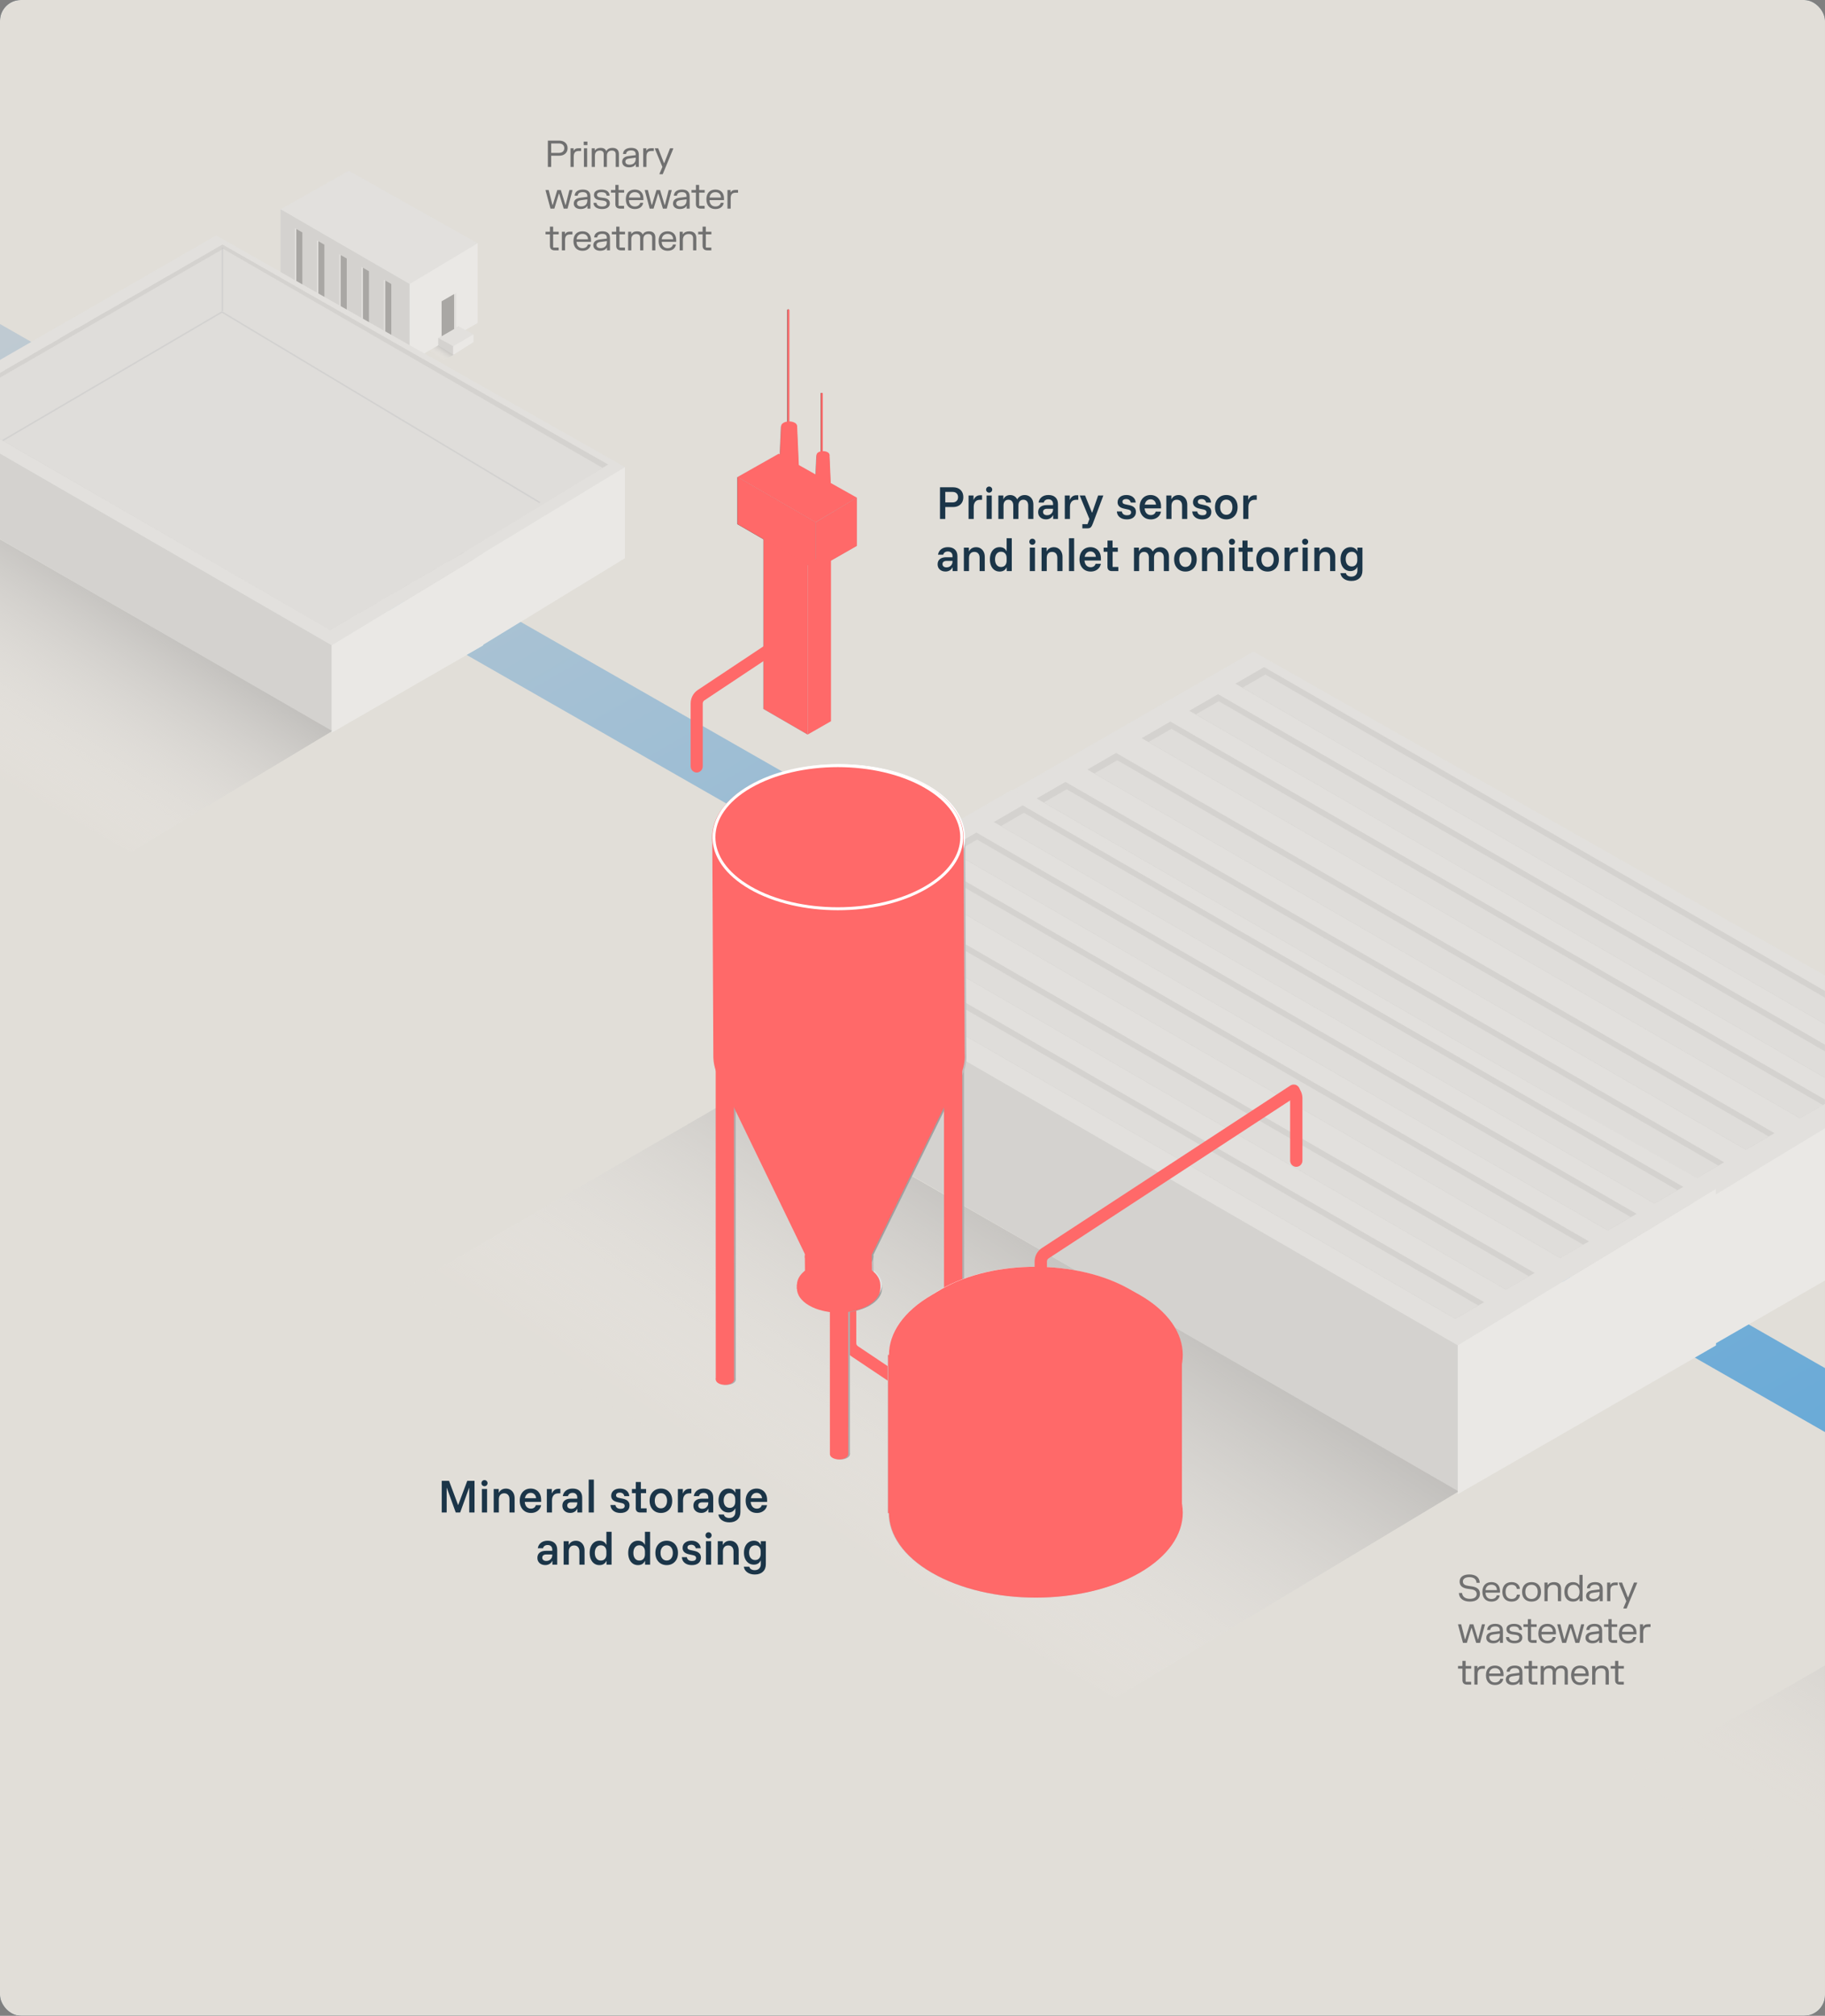 <?xml version="1.0" encoding="UTF-8"?> <svg xmlns="http://www.w3.org/2000/svg" width="700" height="773" viewBox="0 0 700 773" fill="none"><rect x="0" y="0" width="700" height="773" fill="#808080" stroke="none"/><g clip-path="url(#clip0_5638_2720)"><rect width="700" height="797" rx="8" fill="#1B3548"></rect><g clip-path="url(#clip1_5638_2720)"><rect x="-141" width="1440" height="773.147" rx="8" fill="#E1DED8"></rect><path d="M1533.54 975.851V518.752V451.033L691.509 975.851H1533.54Z" fill="#A6C8DF"></path><path d="M528.533 1086.51L1536.7 458.515V404.664L525 1034.37L528.533 1086.51Z" fill="#F2F2F2"></path><path d="M83.383 124.093L107.658 110.048L157.127 138.688L133.075 152.78L83.383 124.093Z" fill="url(#paint0_linear_5638_2720)"></path><path d="M163.946 134.55L168.108 132.391L174.079 135.9L170.189 138.154L163.946 134.55Z" fill="url(#paint1_linear_5638_2720)"></path><path d="M107.659 80.292L133.755 65.537L183.165 93.31L157.056 108.902L107.659 80.292Z" fill="#E2E2E2"></path><path d="M107.659 80.292L157.128 108.932V138.688L107.659 110.048V80.292Z" fill="#C7C7C7"></path><path d="M157.128 138.688L183.164 123.81V93.31L157.128 108.932V138.688Z" fill="#F2F2F2"></path><path d="M168.107 129.54L175.844 125.061L181.545 128.319L173.808 132.798L168.107 129.54Z" fill="#E2E2E2"></path><path d="M173.807 132.798L168.106 129.54V132.391L173.807 136.055V132.798Z" fill="#C7C7C7"></path><path d="M173.807 136.055L181.544 131.169V128.319L173.807 132.798V136.055Z" fill="#F2F2F2"></path><rect width="21.47" height="3.321" transform="matrix(3.77088e-05 1 -0.866 -0.5 115.982 89.131)" fill="#E2E2E2"></rect><rect width="20.666" height="2.691" transform="matrix(3.77088e-05 1 -0.866 -0.5 115.984 89.132)" fill="#707070"></rect><rect width="21.47" height="3.321" transform="matrix(3.77088e-05 1 -0.866 -0.5 124.439 93.829)" fill="#E2E2E2"></rect><rect width="20.666" height="2.691" transform="matrix(3.77088e-05 1 -0.866 -0.5 124.441 93.831)" fill="#707070"></rect><rect width="21.47" height="3.321" transform="matrix(3.77088e-05 1 -0.866 -0.5 132.99 99.123)" fill="#E2E2E2"></rect><rect width="20.666" height="2.691" transform="matrix(3.77088e-05 1 -0.866 -0.5 132.995 99.124)" fill="#707070"></rect><rect width="21.47" height="3.321" transform="matrix(3.77088e-05 1 -0.866 -0.5 141.542 104.01)" fill="#E2E2E2"></rect><rect width="20.666" height="2.691" transform="matrix(3.77088e-05 1 -0.866 -0.5 141.541 104.01)" fill="#707070"></rect><rect width="21.47" height="3.321" transform="matrix(3.77088e-05 1 -0.866 -0.5 150.095 108.896)" fill="#E2E2E2"></rect><rect width="20.666" height="2.691" transform="matrix(3.77088e-05 1 -0.866 -0.5 150.097 108.897)" fill="#707070"></rect><rect width="6.416" height="13.379" transform="matrix(0.866 -0.5 3.76354e-05 -1 169.484 128.944)" fill="#E2E2E2"></rect><rect width="5.536" height="13.396" transform="matrix(0.866 -0.5 3.76354e-05 -1 169.389 128.932)" fill="#707070"></rect><path fill-rule="evenodd" clip-rule="evenodd" d="M1110 783.664L-307.628 -27.182L-286.288 -39.502L1131.34 771.345L1110 783.664Z" fill="url(#paint2_linear_5638_2720)"></path><g style="mix-blend-mode:multiply"><path d="M935.842 690.73L788.507 775.786L625.522 681.694L772.857 596.638C771.579 592.341 782.539 594.877 804.633 604.885C840.819 621.275 893.167 651.496 921.557 672.385C938.893 685.141 941.087 688.416 935.842 690.73Z" fill="url(#paint3_linear_5638_2720)"></path></g><circle cx="109.779" cy="109.779" r="109.779" transform="matrix(0.866 -0.5 0.866 0.5 651.12 635.648)" fill="#C7C7C7"></circle><circle cx="109.779" cy="109.779" r="109.779" transform="matrix(0.866 -0.5 0.866 0.5 651.12 579.403)" fill="#E2E2E2"></circle><circle cx="102.374" cy="102.374" r="102.374" transform="matrix(0.866 -0.5 0.866 0.5 663.944 579.403)" fill="#888888"></circle><circle cx="99.485" cy="99.485" r="99.485" transform="matrix(0.866 -0.5 0.866 0.5 668.95 579.403)" fill="#E2E2E2"></circle><circle cx="96.882" cy="96.882" r="96.882" transform="matrix(0.866 -0.5 0.866 0.5 673.459 579.403)" fill="url(#paint4_linear_5638_2720)"></circle><g style="mix-blend-mode:color" opacity="0.5"><path d="M935.842 690.73L788.507 775.786L625.522 681.694L772.857 596.638C771.579 592.341 782.539 594.877 804.633 604.885C840.819 621.275 893.167 651.496 921.557 672.385C938.893 685.141 941.087 688.416 935.842 690.73Z" fill="#E1DED8"></path><circle cx="109.779" cy="109.779" r="109.779" transform="matrix(0.866 -0.5 0.866 0.5 651.12 635.648)" fill="#E1DED8"></circle><circle cx="109.779" cy="109.779" r="109.779" transform="matrix(0.866 -0.5 0.866 0.5 651.12 579.403)" fill="#E1DED8"></circle><circle cx="102.374" cy="102.374" r="102.374" transform="matrix(0.866 -0.5 0.866 0.5 663.944 579.403)" fill="#E1DED8"></circle><circle cx="99.485" cy="99.485" r="99.485" transform="matrix(0.866 -0.5 0.866 0.5 668.95 579.403)" fill="#E1DED8"></circle><circle cx="96.882" cy="96.882" r="96.882" transform="matrix(0.866 -0.5 0.866 0.5 673.459 579.403)" fill="#E1DED8"></circle></g><path d="M382.077 306.727L480.768 249.905L749.928 402.428L651.236 462.241L382.077 306.727Z" fill="#E2E2E2"></path><path d="M382.077 306.728L651.236 462.242V517.857L382.077 362.343V306.728Z" fill="#C7C7C7"></path><path d="M651.236 519.064L749.928 462.241V402.428L651.236 462.241V519.064Z" fill="#F2F2F2"></path><rect width="12.728" height="291.721" transform="matrix(0.866 -0.5 0.866 0.5 397.646 306.202)" fill="#C7C7C7"></rect><rect width="12.728" height="291.616" transform="matrix(0.866 -0.5 0.866 0.5 417.068 295.094)" fill="#C7C7C7"></rect><rect width="12.728" height="291.547" transform="matrix(0.866 -0.5 0.866 0.5 437.889 283.067)" fill="#C7C7C7"></rect><rect width="12.728" height="291.456" transform="matrix(0.866 -0.5 0.866 0.5 456.175 272.563)" fill="#C7C7C7"></rect><rect width="12.728" height="291.663" transform="matrix(0.866 -0.5 0.866 0.5 473.849 262.172)" fill="#C7C7C7"></rect><rect width="10.115" height="288.611" transform="matrix(0.866 -0.5 0.866 0.5 400.388 307.725)" fill="#DCDCDC"></rect><rect width="10.115" height="288.563" transform="matrix(0.866 -0.5 0.866 0.5 419.764 296.588)" fill="#DCDCDC"></rect><rect width="10.115" height="288.59" transform="matrix(0.866 -0.5 0.866 0.5 440.546 284.539)" fill="#DCDCDC"></rect><rect width="10.115" height="288.565" transform="matrix(0.866 -0.5 0.866 0.5 458.692 273.958)" fill="#DCDCDC"></rect><rect width="10.115" height="288.539" transform="matrix(0.866 -0.5 0.866 0.5 476.603 263.707)" fill="#DCDCDC"></rect><path d="M155.814 493.728L289.376 416.385L559.718 571.708L427.628 651.131L155.814 493.728Z" fill="url(#paint5_linear_5638_2720)"></path><path d="M289.116 359.919L388.126 302.913L658.152 455.928L559.143 515.934L289.116 359.919Z" fill="#E2E2E2"></path><path d="M289.117 359.919L559.143 515.935V571.729L289.117 415.714V359.919Z" fill="#C7C7C7"></path><path d="M559.143 572.939L658.153 515.933V455.927L559.143 515.933V572.939Z" fill="#F2F2F2"></path><rect width="12.769" height="292.661" transform="matrix(0.866 -0.5 0.866 0.5 304.736 359.393)" fill="#C7C7C7"></rect><rect width="12.769" height="292.555" transform="matrix(0.866 -0.5 0.866 0.5 324.221 348.247)" fill="#C7C7C7"></rect><rect width="12.769" height="292.487" transform="matrix(0.866 -0.5 0.866 0.5 345.113 336.182)" fill="#C7C7C7"></rect><rect width="12.769" height="292.395" transform="matrix(0.866 -0.5 0.866 0.5 363.453 325.645)" fill="#C7C7C7"></rect><rect width="12.769" height="292.602" transform="matrix(0.866 -0.5 0.866 0.5 381.185 315.22)" fill="#C7C7C7"></rect><rect width="10.148" height="289.541" transform="matrix(0.866 -0.5 0.866 0.5 307.487 360.92)" fill="#DCDCDC"></rect><rect width="10.148" height="289.493" transform="matrix(0.866 -0.5 0.866 0.5 326.925 349.747)" fill="#DCDCDC"></rect><rect width="10.148" height="289.52" transform="matrix(0.866 -0.5 0.866 0.5 347.775 337.659)" fill="#DCDCDC"></rect><rect width="10.148" height="289.495" transform="matrix(0.866 -0.5 0.866 0.5 365.982 327.045)" fill="#DCDCDC"></rect><rect width="10.148" height="289.469" transform="matrix(0.866 -0.5 0.866 0.5 383.948 316.76)" fill="#DCDCDC"></rect><g style="mix-blend-mode:color" opacity="0.5"><path d="M382.077 306.727L480.768 249.905L749.928 402.428L651.236 462.241L382.077 306.727Z" fill="#E1DED8"></path><path d="M382.077 306.728L651.236 462.242V517.857L382.077 362.343V306.728Z" fill="#E1DED8"></path><path d="M651.236 519.064L749.928 462.241V402.428L651.236 462.241V519.064Z" fill="#E1DED8"></path><rect width="12.728" height="291.721" transform="matrix(0.866 -0.5 0.866 0.5 397.646 306.202)" fill="#E1DED8"></rect><rect width="12.728" height="291.616" transform="matrix(0.866 -0.5 0.866 0.5 417.068 295.094)" fill="#E1DED8"></rect><rect width="12.728" height="291.547" transform="matrix(0.866 -0.5 0.866 0.5 437.889 283.067)" fill="#E1DED8"></rect><rect width="12.728" height="291.456" transform="matrix(0.866 -0.5 0.866 0.5 456.175 272.563)" fill="#E1DED8"></rect><rect width="12.728" height="291.663" transform="matrix(0.866 -0.5 0.866 0.5 473.849 262.172)" fill="#E1DED8"></rect><rect width="10.115" height="288.611" transform="matrix(0.866 -0.5 0.866 0.5 400.388 307.725)" fill="#E1DED8"></rect><rect width="10.115" height="288.563" transform="matrix(0.866 -0.5 0.866 0.5 419.764 296.588)" fill="#E1DED8"></rect><rect width="10.115" height="288.59" transform="matrix(0.866 -0.5 0.866 0.5 440.546 284.539)" fill="#E1DED8"></rect><rect width="10.115" height="288.565" transform="matrix(0.866 -0.5 0.866 0.5 458.692 273.958)" fill="#E1DED8"></rect><rect width="10.115" height="288.539" transform="matrix(0.866 -0.5 0.866 0.5 476.603 263.707)" fill="#E1DED8"></rect><path d="M155.814 493.728L289.376 416.385L559.718 571.708L427.628 651.131L155.814 493.728Z" fill="#E1DED8"></path><path d="M289.116 359.919L388.126 302.913L658.152 455.928L559.143 515.934L289.116 359.919Z" fill="#E1DED8"></path><path d="M289.117 359.919L559.143 515.935V571.729L289.117 415.714V359.919Z" fill="#E1DED8"></path><path d="M559.143 572.939L658.153 515.933V455.927L559.143 515.933V572.939Z" fill="#E1DED8"></path><rect width="12.769" height="292.661" transform="matrix(0.866 -0.5 0.866 0.5 304.736 359.393)" fill="#E1DED8"></rect><rect width="12.769" height="292.555" transform="matrix(0.866 -0.5 0.866 0.5 324.221 348.247)" fill="#E1DED8"></rect><rect width="12.769" height="292.487" transform="matrix(0.866 -0.5 0.866 0.5 345.113 336.182)" fill="#E1DED8"></rect><rect width="12.769" height="292.395" transform="matrix(0.866 -0.5 0.866 0.5 363.453 325.645)" fill="#E1DED8"></rect><rect width="12.769" height="292.602" transform="matrix(0.866 -0.5 0.866 0.5 381.185 315.22)" fill="#E1DED8"></rect><rect width="10.148" height="289.541" transform="matrix(0.866 -0.5 0.866 0.5 307.487 360.92)" fill="#E1DED8"></rect><rect width="10.148" height="289.493" transform="matrix(0.866 -0.5 0.866 0.5 326.925 349.747)" fill="#E1DED8"></rect><rect width="10.148" height="289.52" transform="matrix(0.866 -0.5 0.866 0.5 347.775 337.659)" fill="#E1DED8"></rect><rect width="10.148" height="289.495" transform="matrix(0.866 -0.5 0.866 0.5 365.982 327.045)" fill="#E1DED8"></rect><rect width="10.148" height="289.469" transform="matrix(0.866 -0.5 0.866 0.5 383.948 316.76)" fill="#E1DED8"></rect></g><path d="M292.753 206.517L309.707 216.333V281.661L292.753 271.846V206.517Z" fill="#A0A0A0"></path><path d="M309.707 281.661L318.629 276.562V210.908L309.707 216.261V281.661Z" fill="#C7C7C7"></path><path d="M282.762 182.948L298.584 174.002L328.543 190.842L312.713 200.295L282.762 182.948Z" fill="#D2D2D2"></path><path d="M282.761 182.948L312.756 200.314V218.356L282.761 200.99V182.948Z" fill="#616161"></path><path d="M312.757 218.356L328.543 209.335V190.842L312.757 200.314V218.356Z" fill="#9A9A9A"></path><circle cx="3.327" cy="3.327" r="3.327" transform="matrix(0.866 -0.5 0.866 0.5 296.801 185.961)" fill="#999999"></circle><path d="M299.512 163.374H305.636L306.623 185.96H298.501L299.512 163.374Z" fill="#999999"></path><circle cx="2.501" cy="2.501" r="2.501" transform="matrix(0.866 -0.5 0.866 0.5 298.244 163.375)" fill="#E2E2E2"></circle><line x1="302.3" y1="118.993" x2="302.3" y2="163.057" stroke="#606060" stroke-width="0.758" stroke-linecap="round"></line><circle cx="2.702" cy="2.702" r="2.702" transform="matrix(0.866 -0.5 0.866 0.5 310.887 192.774)" fill="#999999"></circle><path d="M313.09 174.43H318.064L318.865 192.774H312.269L313.09 174.43Z" fill="#999999"></path><circle cx="2.031" cy="2.031" r="2.031" transform="matrix(0.866 -0.5 0.866 0.5 312.062 174.431)" fill="#E2E2E2"></circle><line x1="315.108" y1="151.008" x2="315.108" y2="174.582" stroke="#606060" stroke-width="0.758" stroke-linecap="round"></line><rect width="5.93" height="4.61" transform="matrix(-3.77902e-05 1 -0.866 0.5 319.199 199.359)" fill="white"></rect><ellipse cx="1.046" cy="1.046" rx="1.046" ry="1.046" transform="matrix(0.259 0.966 -0.707 0.707 326.92 194.441)" fill="white"></ellipse><ellipse cx="1.046" cy="1.046" rx="1.046" ry="1.046" transform="matrix(0.259 0.966 -0.707 0.707 326.92 199.023)" fill="white"></ellipse><ellipse cx="1.046" cy="1.046" rx="1.046" ry="1.046" transform="matrix(0.259 0.966 -0.707 0.707 326.92 204.686)" fill="white"></ellipse><g style="mix-blend-mode:color"><path d="M292.859 206.517L309.812 216.333V281.661L292.859 271.846V206.517Z" fill="#FF6969"></path><path d="M309.812 281.661L318.735 276.562V210.908L309.812 216.261V281.661Z" fill="#FF6969"></path><path d="M282.867 182.948L298.69 174.002L328.649 190.842L312.818 200.295L282.867 182.948Z" fill="#FF6969"></path><path d="M282.867 182.948L312.862 200.314V218.356L282.867 200.99V182.948Z" fill="#FF6969"></path><path d="M312.862 218.356L328.649 209.335V190.842L312.862 200.314V218.356Z" fill="#FF6969"></path><circle cx="3.327" cy="3.327" r="3.327" transform="matrix(0.866 -0.5 0.866 0.5 296.906 185.961)" fill="#FF6969"></circle><path d="M299.618 163.374H305.741L306.729 185.96H298.607L299.618 163.374Z" fill="#FF6969"></path><circle cx="2.501" cy="2.501" r="2.501" transform="matrix(0.866 -0.5 0.866 0.5 298.35 163.375)" fill="#FF6969"></circle><line x1="302.406" y1="118.993" x2="302.406" y2="163.057" stroke="#FF6969" stroke-width="0.758" stroke-linecap="round"></line><circle cx="2.702" cy="2.702" r="2.702" transform="matrix(0.866 -0.5 0.866 0.5 310.993 192.774)" fill="#FF6969"></circle><path d="M313.196 174.43H318.169L318.971 192.774H312.375L313.196 174.43Z" fill="#FF6969"></path><circle cx="2.031" cy="2.031" r="2.031" transform="matrix(0.866 -0.5 0.866 0.5 312.167 174.431)" fill="#FF6969"></circle><line x1="315.214" y1="151.008" x2="315.214" y2="174.582" stroke="#FF6969" stroke-width="0.758" stroke-linecap="round"></line><rect width="5.93" height="4.61" transform="matrix(-3.77902e-05 1 -0.866 0.5 319.305 199.359)" fill="#FF6969"></rect><ellipse cx="1.046" cy="1.046" rx="1.046" ry="1.046" transform="matrix(0.259 0.966 -0.707 0.707 327.026 194.441)" fill="#FF6969"></ellipse><ellipse cx="1.046" cy="1.046" rx="1.046" ry="1.046" transform="matrix(0.259 0.966 -0.707 0.707 327.026 199.023)" fill="#FF6969"></ellipse><ellipse cx="1.046" cy="1.046" rx="1.046" ry="1.046" transform="matrix(0.259 0.966 -0.707 0.707 327.026 204.686)" fill="#FF6969"></ellipse></g><path fill-rule="evenodd" clip-rule="evenodd" d="M303.522 243.579C302.824 242.477 301.387 242.163 300.312 242.878L267.654 264.583C265.939 265.723 264.904 267.675 264.904 269.77V293.863C264.904 295.176 265.943 296.241 267.224 296.241C268.506 296.241 269.545 295.176 269.545 293.863V269.77C269.545 269.287 269.784 268.836 270.18 268.573L302.838 246.868C303.913 246.153 304.22 244.681 303.522 243.579Z" fill="#FF6969"></path><path fill-rule="evenodd" clip-rule="evenodd" d="M361.494 540.725C360.815 541.805 359.417 542.113 358.37 541.412L326.595 520.133C324.926 519.015 323.919 517.101 323.919 515.047L323.919 491.427C323.919 490.139 324.93 489.095 326.177 489.095C327.424 489.095 328.436 490.139 328.436 491.427L328.436 515.047C328.436 515.521 328.668 515.963 329.053 516.22L360.828 537.5C361.874 538.201 362.172 539.645 361.494 540.725Z" fill="#FF6969"></path><path d="M369.749 399.147L362.743 399.147L362.77 528.972L369.791 528.972L369.749 399.147Z" fill="#ADADAD"></path><ellipse cx="2.868" cy="2.868" rx="2.868" ry="2.868" transform="matrix(-0.866 0.5 0.866 0.5 366.248 396.112)" fill="#F2F2F2"></ellipse><ellipse cx="2.868" cy="2.868" rx="2.868" ry="2.868" transform="matrix(-0.866 0.5 0.866 0.5 366.283 526.154)" fill="#ADADAD"></ellipse><path d="M282.187 399.148L275.18 399.148L275.207 528.973L282.229 528.973L282.187 399.148Z" fill="#ADADAD"></path><ellipse cx="2.868" cy="2.868" rx="2.868" ry="2.868" transform="matrix(-0.866 0.5 0.866 0.5 278.684 396.113)" fill="#F2F2F2"></ellipse><ellipse cx="2.868" cy="2.868" rx="2.868" ry="2.868" transform="matrix(-0.866 0.5 0.866 0.5 278.719 526.155)" fill="#ADADAD"></ellipse><ellipse cx="13.05" cy="13.05" rx="13.05" ry="13.05" transform="matrix(-0.866 0.5 0.866 0.5 322.325 481.056)" fill="#A0A0A0"></ellipse><path d="M338.31 492.623H306.319V494.243H338.31L338.31 492.623Z" fill="#A0A0A0"></path><ellipse cx="13.05" cy="13.05" rx="13.05" ry="13.05" transform="matrix(-0.866 0.5 0.866 0.5 322.325 479.662)" fill="#E2E2E2"></ellipse><path d="M335.02 481.508L309.371 481.508L309.48 492.778L335.163 492.778L335.02 481.508Z" fill="#BDBDBD"></path><path d="M367.294 415.403H277.7L309.479 481.074H335.054L367.294 415.403Z" fill="#A0A0A0"></path><path d="M273.877 321.695L370.225 321.695L370.678 403.883C371.235 411.401 366.542 419.024 356.599 424.764C337.768 435.635 307.238 435.635 288.407 424.764C279.278 419.494 274.574 412.636 274.297 405.73H274.29L274.288 405.431C274.284 405.25 274.283 405.07 274.285 404.89L273.877 321.695Z" fill="#BDBDBD"></path><ellipse cx="10.475" cy="10.475" rx="10.475" ry="10.475" transform="matrix(-0.866 0.5 0.866 0.5 322.331 482.191)" fill="#BDBDBD"></ellipse><ellipse cx="10.475" cy="10.475" rx="10.475" ry="10.475" transform="matrix(-0.866 0.5 0.866 0.5 322.203 471.105)" fill="#A0A0A0"></ellipse><path d="M325.97 427.757L318.964 427.757L318.99 557.582L326.012 557.582L325.97 427.757Z" fill="#ADADAD"></path><ellipse cx="2.868" cy="2.868" rx="2.868" ry="2.868" transform="matrix(-0.866 0.5 0.866 0.5 322.469 424.723)" fill="#E2E2E2"></ellipse><ellipse cx="2.868" cy="2.868" rx="2.868" ry="2.868" transform="matrix(-0.866 0.5 0.866 0.5 322.505 554.764)" fill="#ADADAD"></ellipse><ellipse cx="39.37" cy="39.37" rx="39.37" ry="39.37" transform="matrix(-0.866 0.5 0.866 0.5 322.032 281.676)" fill="#E2E2E2"></ellipse><path d="M288.427 340.444C306.987 351.159 337.078 351.159 355.638 340.444C374.198 329.729 374.198 312.358 355.638 301.643C337.078 290.928 306.987 290.928 288.427 301.643C269.867 312.358 269.867 329.729 288.427 340.444Z" stroke="white" stroke-width="1.132"></path><g style="mix-blend-mode:color"><path d="M369.078 399.147L362.072 399.147L362.099 528.972L369.121 528.972L369.078 399.147Z" fill="#FF6969"></path><ellipse cx="2.868" cy="2.868" rx="2.868" ry="2.868" transform="matrix(-0.866 0.5 0.866 0.5 365.578 396.112)" fill="#FF6969"></ellipse><ellipse cx="2.868" cy="2.868" rx="2.868" ry="2.868" transform="matrix(-0.866 0.5 0.866 0.5 365.611 526.154)" fill="#FF6969"></ellipse><path d="M281.517 399.148L274.51 399.148L274.537 528.973L281.559 528.973L281.517 399.148Z" fill="#FF6969"></path><ellipse cx="2.868" cy="2.868" rx="2.868" ry="2.868" transform="matrix(-0.866 0.5 0.866 0.5 278.013 396.113)" fill="#FF6969"></ellipse><ellipse cx="2.868" cy="2.868" rx="2.868" ry="2.868" transform="matrix(-0.866 0.5 0.866 0.5 278.051 526.155)" fill="#FF6969"></ellipse><ellipse cx="13.05" cy="13.05" rx="13.05" ry="13.05" transform="matrix(-0.866 0.5 0.866 0.5 321.657 481.056)" fill="#FF6969"></ellipse><path d="M337.639 492.623H305.648V494.243H337.639L337.639 492.623Z" fill="#FF6969"></path><ellipse cx="13.05" cy="13.05" rx="13.05" ry="13.05" transform="matrix(-0.866 0.5 0.866 0.5 321.657 479.662)" fill="#FF6969"></ellipse><path d="M334.351 481.508L308.702 481.508L308.81 492.778L334.494 492.778L334.351 481.508Z" fill="#FF6969"></path><path d="M366.624 415.403H277.03L308.809 481.074H334.384L366.624 415.403Z" fill="#FF6969"></path><path d="M273.206 321.695L369.554 321.695L370.006 403.883C370.564 411.401 365.871 419.024 355.928 424.764C337.097 435.635 306.567 435.635 287.736 424.764C278.607 419.494 273.903 412.636 273.626 405.73H273.618L273.617 405.431C273.613 405.25 273.612 405.07 273.614 404.889L273.206 321.695Z" fill="#FF6969"></path><ellipse cx="10.475" cy="10.475" rx="10.475" ry="10.475" transform="matrix(-0.866 0.5 0.866 0.5 321.659 482.191)" fill="#FF6969"></ellipse><ellipse cx="10.475" cy="10.475" rx="10.475" ry="10.475" transform="matrix(-0.866 0.5 0.866 0.5 321.531 471.105)" fill="#FF6969"></ellipse><path d="M325.299 427.757L318.293 427.757L318.32 557.582L325.341 557.582L325.299 427.757Z" fill="#FF6969"></path><ellipse cx="2.868" cy="2.868" rx="2.868" ry="2.868" transform="matrix(-0.866 0.5 0.866 0.5 321.798 424.722)" fill="#FF6969"></ellipse><ellipse cx="2.868" cy="2.868" rx="2.868" ry="2.868" transform="matrix(-0.866 0.5 0.866 0.5 321.834 554.764)" fill="#FF6969"></ellipse><ellipse cx="39.37" cy="39.37" rx="39.37" ry="39.37" transform="matrix(-0.866 0.5 0.866 0.5 321.361 281.676)" fill="#FF6969"></ellipse><path d="M287.756 340.444C306.316 351.159 336.407 351.159 354.967 340.444C373.527 329.729 373.527 312.358 354.967 301.643C336.407 290.928 306.315 290.928 287.756 301.643C269.196 312.358 269.196 329.729 287.756 340.444Z" fill="#FF6969" stroke="white" stroke-width="1.132"></path></g><circle cx="46.008" cy="46.008" r="46.008" transform="matrix(0.866 -0.5 0.866 0.5 317.445 580.112)" fill="#C7C7C7"></circle><path d="M340.448 519.57H453.159V580.233H340.448V519.57Z" fill="#C7C7C7"></path><circle cx="46.008" cy="46.008" r="46.008" transform="matrix(0.866 -0.5 0.866 0.5 317.445 519.568)" fill="#DFDFDF"></circle><ellipse cx="41.701" cy="41.788" rx="41.701" ry="41.788" transform="matrix(0.866 -0.5 0.866 0.5 324.755 515.25)" fill="#F5F5F5"></ellipse><g style="mix-blend-mode:color"><circle cx="46.008" cy="46.008" r="46.008" transform="matrix(0.866 -0.5 0.866 0.5 317.631 580.112)" fill="#FF6969"></circle><path d="M340.634 519.57H453.345V580.233H340.634V519.57Z" fill="#FF6969"></path><circle cx="46.008" cy="46.008" r="46.008" transform="matrix(0.866 -0.5 0.866 0.5 317.631 519.568)" fill="#FF6969"></circle><ellipse cx="41.701" cy="41.788" rx="41.701" ry="41.788" transform="matrix(0.866 -0.5 0.866 0.5 324.941 515.25)" fill="#FF6969"></ellipse></g><path fill-rule="evenodd" clip-rule="evenodd" d="M498.202 416.972C497.492 415.877 496.028 415.565 494.934 416.276L399.641 478.578C397.894 479.711 396.84 481.651 396.84 483.733V507.672C396.84 508.977 397.898 510.035 399.203 510.035C400.508 510.035 401.566 508.977 401.566 507.672V483.733C401.566 483.252 401.809 482.805 402.212 482.543L497.505 420.24C498.6 419.53 498.912 418.067 498.202 416.972Z" fill="#FF6969"></path><path fill-rule="evenodd" clip-rule="evenodd" d="M496.768 415.987C498.515 417.12 499.569 419.06 499.569 421.141V445.08C499.569 446.385 498.511 447.443 497.206 447.443C495.901 447.443 494.843 446.385 494.843 445.08V421.141C494.843 420.661 494.6 420.213 494.197 419.952L496.768 415.987Z" fill="#FF6969"></path><path d="M25.45 123.426L82.932 90.33L239.701 179.166L182.219 214.004L25.45 123.426Z" fill="#E2E2E2"></path><path d="M25.45 123.426L182.219 214.004V246.396L25.45 155.819V123.426Z" fill="#C7C7C7"></path><path d="M184.497 247.732L239.701 214.003V179.166L182.219 214.003L184.497 247.732Z" fill="#F2F2F2"></path><rect width="7.413" height="169.91" transform="matrix(0.866 -0.5 0.866 0.5 34.519 123.12)" fill="#C7C7C7"></rect><rect width="7.413" height="169.849" transform="matrix(0.866 -0.5 0.866 0.5 45.831 116.651)" fill="#C7C7C7"></rect><rect width="7.413" height="169.809" transform="matrix(0.866 -0.5 0.866 0.5 57.958 109.645)" fill="#C7C7C7"></rect><rect width="7.413" height="169.756" transform="matrix(0.866 -0.5 0.866 0.5 68.608 103.528)" fill="#C7C7C7"></rect><rect width="5.891" height="168.099" transform="matrix(0.866 -0.5 0.866 0.5 36.116 124.007)" fill="#DCDCDC"></rect><rect width="5.891" height="168.071" transform="matrix(0.866 -0.5 0.866 0.5 47.399 117.521)" fill="#DCDCDC"></rect><rect width="5.891" height="168.086" transform="matrix(0.866 -0.5 0.866 0.5 59.505 110.503)" fill="#DCDCDC"></rect><rect width="5.891" height="168.072" transform="matrix(0.866 -0.5 0.866 0.5 70.074 104.34)" fill="#DCDCDC"></rect><rect width="5.891" height="168.056" transform="matrix(0.866 -0.5 0.866 0.5 80.507 98.369)" fill="#DCDCDC"></rect><g style="mix-blend-mode:multiply"><path d="M-109.331 234.457L-30.992 189.092L127.573 280.195L50.098 326.779L-109.331 234.457Z" fill="url(#paint6_linear_5638_2720)"></path></g><path d="M-31.143 155.973L26.93 122.537L185.31 212.286L127.237 247.481L-31.143 155.973Z" fill="#E2E2E2"></path><path d="M-31.145 155.973L127.236 247.482V280.207L-31.145 188.698V155.973Z" fill="#C7C7C7"></path><path d="M127.235 280.917L185.308 247.481V212.285L127.235 247.481V280.917Z" fill="#F2F2F2"></path><rect width="7.49" height="171.656" transform="matrix(0.866 -0.5 0.866 0.5 -21.984 155.664)" fill="#C7C7C7"></rect><rect width="7.49" height="171.594" transform="matrix(0.866 -0.5 0.866 0.5 -10.555 149.127)" fill="#C7C7C7"></rect><rect width="7.49" height="171.554" transform="matrix(0.866 -0.5 0.866 0.5 1.697 142.05)" fill="#C7C7C7"></rect><rect width="7.49" height="171.5" transform="matrix(0.866 -0.5 0.866 0.5 12.457 135.87)" fill="#C7C7C7"></rect><rect width="7.49" height="171.622" transform="matrix(0.866 -0.5 0.866 0.5 22.857 129.756)" fill="#C7C7C7"></rect><rect width="5.952" height="169.826" transform="matrix(0.866 -0.5 0.866 0.5 -20.369 156.56)" fill="#DCDCDC"></rect><rect width="5.952" height="169.798" transform="matrix(0.866 -0.5 0.866 0.5 -8.969 150.007)" fill="#DCDCDC"></rect><rect width="5.952" height="169.814" transform="matrix(0.866 -0.5 0.866 0.5 3.261 142.917)" fill="#DCDCDC"></rect><rect width="5.952" height="169.799" transform="matrix(0.866 -0.5 0.866 0.5 13.938 136.691)" fill="#DCDCDC"></rect><rect width="5.952" height="169.784" transform="matrix(0.866 -0.5 0.866 0.5 24.476 130.659)" fill="#DCDCDC"></rect><path d="M-21.851 155.64L85.323 93.769L233.284 178.156L125.269 240.573L-21.851 155.64Z" fill="#C7C7C7"></path><path d="M-20.351 156.534L85.609 95.424L231.154 179.446L179.508 210.865L126.564 241.634L-20.351 156.534Z" fill="#DCDCDC"></path><g style="mix-blend-mode:color" opacity="0.5"><path d="M83.352 124.093L107.626 110.048L157.095 138.688L133.043 152.78L83.352 124.093Z" fill="#E1DED8"></path><path d="M163.915 134.55L168.076 132.391L174.047 135.9L170.158 138.154L163.915 134.55Z" fill="#E1DED8"></path><path d="M107.626 80.292L133.721 65.537L183.132 93.31L157.023 108.902L107.626 80.292Z" fill="#E1DED8"></path><path d="M107.626 80.292L157.095 108.932V138.688L107.626 110.048V80.292Z" fill="#E1DED8"></path><path d="M157.095 138.688L183.132 123.81V93.31L157.095 108.932V138.688Z" fill="#E1DED8"></path><path d="M168.075 129.54L175.812 125.061L181.513 128.319L173.776 132.798L168.075 129.54Z" fill="#E1DED8"></path><path d="M173.777 132.798L168.076 129.54V132.391L173.777 136.055V132.798Z" fill="#E1DED8"></path><path d="M173.777 136.055L181.514 131.169V128.319L173.777 132.798V136.055Z" fill="#E1DED8"></path><rect width="21.47" height="3.321" transform="matrix(3.77088e-05 1 -0.866 -0.5 115.95 89.131)" fill="#E1DED8"></rect><rect width="20.666" height="2.691" transform="matrix(3.77088e-05 1 -0.866 -0.5 115.953 89.132)" fill="#E1DED8"></rect><rect width="21.47" height="3.321" transform="matrix(3.77088e-05 1 -0.866 -0.5 124.407 93.829)" fill="#E1DED8"></rect><rect width="20.666" height="2.691" transform="matrix(3.77088e-05 1 -0.866 -0.5 124.411 93.83)" fill="#E1DED8"></rect><rect width="21.47" height="3.321" transform="matrix(3.77088e-05 1 -0.866 -0.5 132.96 99.123)" fill="#E1DED8"></rect><rect width="20.666" height="2.691" transform="matrix(3.77088e-05 1 -0.866 -0.5 132.962 99.124)" fill="#E1DED8"></rect><rect width="21.47" height="3.321" transform="matrix(3.77088e-05 1 -0.866 -0.5 141.512 104.009)" fill="#E1DED8"></rect><rect width="20.666" height="2.691" transform="matrix(3.77088e-05 1 -0.866 -0.5 141.513 104.011)" fill="#E1DED8"></rect><rect width="21.47" height="3.321" transform="matrix(3.77088e-05 1 -0.866 -0.5 150.062 108.896)" fill="#E1DED8"></rect><rect width="20.666" height="2.691" transform="matrix(3.77088e-05 1 -0.866 -0.5 150.065 108.897)" fill="#E1DED8"></rect><rect width="6.416" height="13.379" transform="matrix(0.866 -0.5 3.76354e-05 -1 169.452 128.944)" fill="#E1DED8"></rect><rect width="5.536" height="13.396" transform="matrix(0.866 -0.5 3.76354e-05 -1 169.357 128.932)" fill="#E1DED8"></rect><path d="M25.45 123.426L82.932 90.33L239.701 179.166L182.219 214.004L25.45 123.426Z" fill="#E1DED8"></path><path d="M25.45 123.426L182.219 214.004V246.396L25.45 155.819V123.426Z" fill="#E1DED8"></path><path d="M184.497 247.732L239.701 214.003V179.166L182.219 214.003L184.497 247.732Z" fill="#E1DED8"></path><rect width="7.413" height="169.91" transform="matrix(0.866 -0.5 0.866 0.5 34.519 123.12)" fill="#E1DED8"></rect><rect width="7.413" height="169.849" transform="matrix(0.866 -0.5 0.866 0.5 45.831 116.651)" fill="#E1DED8"></rect><rect width="7.413" height="169.809" transform="matrix(0.866 -0.5 0.866 0.5 57.958 109.645)" fill="#E1DED8"></rect><rect width="7.413" height="169.756" transform="matrix(0.866 -0.5 0.866 0.5 68.608 103.528)" fill="#E1DED8"></rect><rect width="5.891" height="168.099" transform="matrix(0.866 -0.5 0.866 0.5 36.116 124.007)" fill="#E1DED8"></rect><rect width="5.891" height="168.071" transform="matrix(0.866 -0.5 0.866 0.5 47.399 117.521)" fill="#E1DED8"></rect><rect width="5.891" height="168.086" transform="matrix(0.866 -0.5 0.866 0.5 59.505 110.503)" fill="#E1DED8"></rect><rect width="5.891" height="168.072" transform="matrix(0.866 -0.5 0.866 0.5 70.074 104.34)" fill="#E1DED8"></rect><rect width="5.891" height="168.056" transform="matrix(0.866 -0.5 0.866 0.5 80.507 98.369)" fill="#E1DED8"></rect><path d="M-109.331 234.457L-30.992 189.092L127.573 280.194L50.098 326.779L-109.331 234.457Z" fill="#E1DED8"></path><path d="M-31.143 155.973L26.93 122.537L185.31 212.286L127.237 247.481L-31.143 155.973Z" fill="#E1DED8"></path><path d="M-31.145 155.973L127.236 247.482V280.207L-31.145 188.698V155.973Z" fill="#E1DED8"></path><path d="M127.235 280.917L185.308 247.481V212.285L127.235 247.481V280.917Z" fill="#E1DED8"></path><rect width="7.49" height="171.656" transform="matrix(0.866 -0.5 0.866 0.5 -21.984 155.664)" fill="#E1DED8"></rect><rect width="7.49" height="171.594" transform="matrix(0.866 -0.5 0.866 0.5 -10.555 149.127)" fill="#E1DED8"></rect><rect width="7.49" height="171.554" transform="matrix(0.866 -0.5 0.866 0.5 1.697 142.05)" fill="#E1DED8"></rect><rect width="7.49" height="171.5" transform="matrix(0.866 -0.5 0.866 0.5 12.457 135.87)" fill="#E1DED8"></rect><rect width="7.49" height="171.622" transform="matrix(0.866 -0.5 0.866 0.5 22.857 129.755)" fill="#E1DED8"></rect><rect width="5.952" height="169.826" transform="matrix(0.866 -0.5 0.866 0.5 -20.369 156.56)" fill="#E1DED8"></rect><rect width="5.952" height="169.798" transform="matrix(0.866 -0.5 0.866 0.5 -8.969 150.007)" fill="#E1DED8"></rect><rect width="5.952" height="169.814" transform="matrix(0.866 -0.5 0.866 0.5 3.261 142.917)" fill="#E1DED8"></rect><rect width="5.952" height="169.799" transform="matrix(0.866 -0.5 0.866 0.5 13.938 136.691)" fill="#E1DED8"></rect><rect width="5.952" height="169.784" transform="matrix(0.866 -0.5 0.866 0.5 24.476 130.659)" fill="#E1DED8"></rect><path d="M-21.851 155.64L85.323 93.769L233.284 178.156L125.269 240.573L-21.851 155.64Z" fill="#E1DED8"></path><path d="M-20.351 156.534L85.609 95.424L231.154 179.446L179.508 210.865L126.564 241.634L-20.351 156.534Z" fill="#E1DED8"></path></g><path d="M85.313 94.877L85.313 119.271" stroke="#C7C7C7" stroke-opacity="0.5" stroke-width="0.559"></path><path d="M1.108 168.889L85.138 119.649L207.065 192.728" stroke="#C7C7C7" stroke-opacity="0.5" stroke-width="0.559"></path><path d="M214.537 53.92C216.301 53.92 217.708 54.956 217.708 56.811C217.708 58.666 216.301 59.716 214.537 59.716H211.415V64H210.141V53.92H214.537ZM211.415 58.631H214.341C215.601 58.631 216.441 57.973 216.441 56.818C216.441 55.656 215.601 55.005 214.341 55.005H211.415V58.631ZM218.827 56.867H220.017V57.721H220.129C220.374 57.217 220.822 56.839 221.893 56.839H222.887V57.903H221.921C220.584 57.903 220.059 58.638 220.059 60.087V64H218.827V56.867ZM223.975 56.867H225.207V64H223.975V56.867ZM223.884 55.649V54.298H225.312V55.649H223.884ZM226.962 56.867H228.138V57.651H228.25C228.551 57.224 229.111 56.706 230.413 56.706C231.652 56.706 232.24 57.238 232.492 57.861H232.604C232.947 57.259 233.598 56.706 234.977 56.706C236.433 56.706 237.385 57.497 237.385 59.044V64H236.167V59.156C236.167 58.211 235.663 57.735 234.676 57.735C233.57 57.735 232.786 58.365 232.786 59.758V64H231.568V59.156C231.568 58.211 231.078 57.735 230.077 57.735C228.971 57.735 228.18 58.365 228.18 59.758V64H226.962V56.867ZM238.985 58.848C239.132 57.525 240.266 56.699 242.114 56.699C243.948 56.699 245.026 57.525 245.026 59.303V64H243.878V63.02H243.766C243.465 63.573 242.723 64.154 241.26 64.154C239.72 64.154 238.642 63.377 238.642 62.047C238.642 60.633 239.713 60.01 241.155 59.828L243.836 59.492V59.233C243.836 58.12 243.241 57.679 242.086 57.679C240.924 57.679 240.238 58.12 240.14 59.058H238.985V58.848ZM239.867 61.991C239.867 62.733 240.49 63.16 241.463 63.16C242.765 63.16 243.836 62.46 243.836 60.885V60.444L241.4 60.766C240.455 60.892 239.867 61.242 239.867 61.991ZM246.719 56.867H247.909V57.721H248.021C248.266 57.217 248.714 56.839 249.785 56.839H250.779V57.903H249.813C248.476 57.903 247.951 58.638 247.951 60.087V64H246.719V56.867ZM251.199 56.867H252.452L254.671 62.53H254.783L257.002 56.867H258.22V57.077L254.195 66.8H252.97V66.59L254.069 64.014L251.199 57.077V56.867ZM209.273 72.867H210.449L211.898 78.593H212.017L213.753 72.867H215.118L216.861 78.593H216.973L218.415 72.867H219.556V73.077L217.687 80H216.21L214.474 74.295H214.362L212.626 80H211.142L209.273 73.077V72.867ZM220.424 74.848C220.571 73.525 221.705 72.699 223.553 72.699C225.387 72.699 226.465 73.525 226.465 75.303V80H225.317V79.02H225.205C224.904 79.573 224.162 80.154 222.699 80.154C221.159 80.154 220.081 79.377 220.081 78.047C220.081 76.633 221.152 76.01 222.594 75.828L225.275 75.492V75.233C225.275 74.12 224.68 73.679 223.525 73.679C222.363 73.679 221.677 74.12 221.579 75.058H220.424V74.848ZM221.306 77.991C221.306 78.733 221.929 79.16 222.902 79.16C224.204 79.16 225.275 78.46 225.275 76.885V76.444L222.839 76.766C221.894 76.892 221.306 77.242 221.306 77.991ZM227.822 74.736C227.822 73.469 228.9 72.706 230.727 72.706C232.561 72.706 233.681 73.469 233.793 74.827V75.037H232.666C232.617 74.05 231.847 73.679 230.734 73.679C229.621 73.679 228.998 74.043 228.998 74.708C228.998 75.373 229.53 75.632 230.286 75.723L231.511 75.877C232.932 76.052 233.912 76.661 233.912 77.963C233.912 79.279 232.89 80.161 230.93 80.161C228.97 80.161 227.745 79.286 227.661 77.991V77.781H228.802C228.872 78.747 229.74 79.188 230.93 79.188C232.127 79.188 232.722 78.74 232.722 78.026C232.722 77.326 232.162 77.018 231.245 76.899L230.02 76.745C228.697 76.577 227.822 75.989 227.822 74.736ZM234.341 72.867H236.028V70.907H237.26V72.867H239.395V73.868H237.26V78.824L237.372 78.936H239.374V80H237.862C236.693 80 236.028 79.419 236.028 78.257V73.868H234.341V72.867ZM240.05 76.43C240.05 74.008 241.394 72.699 243.508 72.699C245.629 72.699 246.798 74.022 246.798 76.122V76.738H241.24C241.268 78.222 242.122 79.174 243.508 79.174C244.824 79.174 245.433 78.425 245.545 77.767H246.651V77.977C246.49 78.852 245.664 80.168 243.522 80.168C241.408 80.168 240.05 78.859 240.05 76.43ZM241.261 75.765H245.622C245.608 74.547 244.887 73.686 243.501 73.686C242.143 73.686 241.359 74.561 241.261 75.765ZM247.33 72.867H248.506L249.955 78.593H250.074L251.81 72.867H253.175L254.918 78.593H255.03L256.472 72.867H257.613V73.077L255.744 80H254.267L252.531 74.295H252.419L250.683 80H249.199L247.33 73.077V72.867ZM258.481 74.848C258.628 73.525 259.762 72.699 261.61 72.699C263.444 72.699 264.522 73.525 264.522 75.303V80H263.374V79.02H263.262C262.961 79.573 262.219 80.154 260.756 80.154C259.216 80.154 258.138 79.377 258.138 78.047C258.138 76.633 259.209 76.01 260.651 75.828L263.332 75.492V75.233C263.332 74.12 262.737 73.679 261.582 73.679C260.42 73.679 259.734 74.12 259.636 75.058H258.481V74.848ZM259.363 77.991C259.363 78.733 259.986 79.16 260.959 79.16C262.261 79.16 263.332 78.46 263.332 76.885V76.444L260.896 76.766C259.951 76.892 259.363 77.242 259.363 77.991ZM265.24 72.867H266.927V70.907H268.159V72.867H270.294V73.868H268.159V78.824L268.271 78.936H270.273V80H268.761C267.592 80 266.927 79.419 266.927 78.257V73.868H265.24V72.867ZM270.95 76.43C270.95 74.008 272.294 72.699 274.408 72.699C276.529 72.699 277.698 74.022 277.698 76.122V76.738H272.14C272.168 78.222 273.022 79.174 274.408 79.174C275.724 79.174 276.333 78.425 276.445 77.767H277.551V77.977C277.39 78.852 276.564 80.168 274.422 80.168C272.308 80.168 270.95 78.859 270.95 76.43ZM272.161 75.765H276.522C276.508 74.547 275.787 73.686 274.401 73.686C273.043 73.686 272.259 74.561 272.161 75.765ZM279.026 72.867H280.216V73.721H280.328C280.573 73.217 281.021 72.839 282.092 72.839H283.086V73.903H282.12C280.783 73.903 280.258 74.638 280.258 76.087V80H279.026V72.867ZM209.245 88.867H210.932V86.907H212.164V88.867H214.299V89.868H212.164V94.824L212.276 94.936H214.278V96H212.766C211.597 96 210.932 95.419 210.932 94.257V89.868H209.245V88.867ZM215.505 88.867H216.695V89.721H216.807C217.052 89.217 217.5 88.839 218.571 88.839H219.565V89.903H218.599C217.262 89.903 216.737 90.638 216.737 92.087V96H215.505V88.867ZM219.952 92.43C219.952 90.008 221.296 88.699 223.41 88.699C225.531 88.699 226.7 90.022 226.7 92.122V92.738H221.142C221.17 94.222 222.024 95.174 223.41 95.174C224.726 95.174 225.335 94.425 225.447 93.767H226.553V93.977C226.392 94.852 225.566 96.168 223.424 96.168C221.31 96.168 219.952 94.859 219.952 92.43ZM221.163 91.765H225.524C225.51 90.547 224.789 89.686 223.403 89.686C222.045 89.686 221.261 90.561 221.163 91.765ZM227.917 90.848C228.064 89.525 229.198 88.699 231.046 88.699C232.88 88.699 233.958 89.525 233.958 91.303V96H232.81V95.02H232.698C232.397 95.573 231.655 96.154 230.192 96.154C228.652 96.154 227.574 95.377 227.574 94.047C227.574 92.633 228.645 92.01 230.087 91.828L232.768 91.492V91.233C232.768 90.12 232.173 89.679 231.018 89.679C229.856 89.679 229.17 90.12 229.072 91.058H227.917V90.848ZM228.799 93.991C228.799 94.733 229.422 95.16 230.395 95.16C231.697 95.16 232.768 94.46 232.768 92.885V92.444L230.332 92.766C229.387 92.892 228.799 93.242 228.799 93.991ZM234.676 88.867H236.363V86.907H237.595V88.867H239.73V89.868H237.595V94.824L237.707 94.936H239.709V96H238.197C237.028 96 236.363 95.419 236.363 94.257V89.868H234.676V88.867ZM240.935 88.867H242.111V89.651H242.223C242.524 89.224 243.084 88.706 244.386 88.706C245.625 88.706 246.213 89.238 246.465 89.861H246.577C246.92 89.259 247.571 88.706 248.95 88.706C250.406 88.706 251.358 89.497 251.358 91.044V96H250.14V91.156C250.14 90.211 249.636 89.735 248.649 89.735C247.543 89.735 246.759 90.365 246.759 91.758V96H245.541V91.156C245.541 90.211 245.051 89.735 244.05 89.735C242.944 89.735 242.153 90.365 242.153 91.758V96H240.935V88.867ZM252.615 92.43C252.615 90.008 253.959 88.699 256.073 88.699C258.194 88.699 259.363 90.022 259.363 92.122V92.738H253.805C253.833 94.222 254.687 95.174 256.073 95.174C257.389 95.174 257.998 94.425 258.11 93.767H259.216V93.977C259.055 94.852 258.229 96.168 256.087 96.168C253.973 96.168 252.615 94.859 252.615 92.43ZM253.826 91.765H258.187C258.173 90.547 257.452 89.686 256.066 89.686C254.708 89.686 253.924 90.561 253.826 91.765ZM260.692 88.867H261.889V89.784H262.001C262.512 89.007 263.373 88.706 264.388 88.706C266.047 88.706 267.083 89.546 267.083 91.289V96H265.851V91.408C265.851 90.246 265.221 89.735 264.108 89.735C262.89 89.735 261.924 90.456 261.924 92.017V96H260.692V88.867ZM267.804 88.867H269.491V86.907H270.723V88.867H272.858V89.868H270.723V94.824L270.835 94.936H272.837V96H271.325C270.156 96 269.491 95.419 269.491 94.257V89.868H267.804V88.867Z" fill="#707070"></path><path d="M559.854 606.475C559.854 604.802 561.205 603.759 563.578 603.759C565.951 603.759 567.435 604.837 567.547 606.762V606.972H566.336C566.266 605.411 565.104 604.802 563.585 604.802C562.073 604.802 561.107 605.397 561.107 606.468C561.107 607.539 561.954 607.98 563.347 608.162L564.418 608.309C566.42 608.575 567.645 609.38 567.645 611.193C567.645 613.041 566.245 614.161 563.83 614.161C561.415 614.161 559.742 613.048 559.595 611.081V610.871H560.799C560.96 612.495 562.248 613.118 563.816 613.118C565.363 613.118 566.399 612.488 566.399 611.249C566.399 610.052 565.454 609.59 564.061 609.408L562.99 609.261C560.988 608.995 559.854 608.162 559.854 606.475ZM568.591 610.43C568.591 608.008 569.935 606.699 572.049 606.699C574.17 606.699 575.339 608.022 575.339 610.122V610.738H569.781C569.809 612.222 570.663 613.174 572.049 613.174C573.365 613.174 573.974 612.425 574.086 611.767H575.192V611.977C575.031 612.852 574.205 614.168 572.063 614.168C569.949 614.168 568.591 612.859 568.591 610.43ZM569.802 609.765H574.163C574.149 608.547 573.428 607.686 572.042 607.686C570.684 607.686 569.9 608.561 569.802 609.765ZM576.241 610.437C576.241 608.015 577.655 606.699 579.79 606.699C581.904 606.699 582.863 607.994 582.954 609.114V609.324H581.806C581.736 608.582 581.204 607.714 579.818 607.714C578.39 607.714 577.48 608.666 577.48 610.437C577.48 612.201 578.383 613.153 579.818 613.153C581.225 613.153 581.729 612.299 581.82 611.501H582.975V611.711C582.863 612.873 581.925 614.168 579.79 614.168C577.648 614.168 576.241 612.852 576.241 610.437ZM583.809 610.437C583.809 608.029 585.272 606.699 587.442 606.699C589.605 606.699 591.075 608.029 591.075 610.437C591.075 612.838 589.605 614.168 587.442 614.168C585.272 614.168 583.809 612.838 583.809 610.437ZM585.055 610.437C585.055 612.201 586.014 613.16 587.442 613.16C588.863 613.16 589.822 612.201 589.822 610.437C589.822 608.666 588.863 607.714 587.442 607.714C586.014 607.714 585.055 608.666 585.055 610.437ZM592.391 606.867H593.588V607.784H593.7C594.211 607.007 595.072 606.706 596.087 606.706C597.746 606.706 598.782 607.546 598.782 609.289V614H597.55V609.408C597.55 608.246 596.92 607.735 595.807 607.735C594.589 607.735 593.623 608.456 593.623 610.017V614H592.391V606.867ZM607.031 603.92V614H605.834V613.02H605.722C605.183 613.839 604.322 614.161 603.307 614.161C601.452 614.161 600.038 612.901 600.038 610.437C600.038 607.966 601.452 606.706 603.307 606.706C604.301 606.706 605.155 607.021 605.687 607.812H605.799V603.92H607.031ZM601.277 610.437C601.277 612.166 602.201 613.139 603.559 613.139C604.924 613.139 605.848 612.166 605.848 610.437C605.848 608.701 604.924 607.728 603.559 607.728C602.201 607.728 601.277 608.701 601.277 610.437ZM608.7 608.848C608.847 607.525 609.981 606.699 611.829 606.699C613.663 606.699 614.741 607.525 614.741 609.303V614H613.593V613.02H613.481C613.18 613.573 612.438 614.154 610.975 614.154C609.435 614.154 608.357 613.377 608.357 612.047C608.357 610.633 609.428 610.01 610.87 609.828L613.551 609.492V609.233C613.551 608.12 612.956 607.679 611.801 607.679C610.639 607.679 609.953 608.12 609.855 609.058H608.7V608.848ZM609.582 611.991C609.582 612.733 610.205 613.16 611.178 613.16C612.48 613.16 613.551 612.46 613.551 610.885V610.444L611.115 610.766C610.17 610.892 609.582 611.242 609.582 611.991ZM616.434 606.867H617.624V607.721H617.736C617.981 607.217 618.429 606.839 619.5 606.839H620.494V607.903H619.528C618.191 607.903 617.666 608.638 617.666 610.087V614H616.434V606.867ZM620.915 606.867H622.168L624.387 612.53H624.499L626.718 606.867H627.936V607.077L623.911 616.8H622.686V616.59L623.785 614.014L620.915 607.077V606.867ZM559.273 622.867H560.449L561.898 628.593H562.017L563.753 622.867H565.118L566.861 628.593H566.973L568.415 622.867H569.556V623.077L567.687 630H566.21L564.474 624.295H564.362L562.626 630H561.142L559.273 623.077V622.867ZM570.424 624.848C570.571 623.525 571.705 622.699 573.553 622.699C575.387 622.699 576.465 623.525 576.465 625.303V630H575.317V629.02H575.205C574.904 629.573 574.162 630.154 572.699 630.154C571.159 630.154 570.081 629.377 570.081 628.047C570.081 626.633 571.152 626.01 572.594 625.828L575.275 625.492V625.233C575.275 624.12 574.68 623.679 573.525 623.679C572.363 623.679 571.677 624.12 571.579 625.058H570.424V624.848ZM571.306 627.991C571.306 628.733 571.929 629.16 572.902 629.16C574.204 629.16 575.275 628.46 575.275 626.885V626.444L572.839 626.766C571.894 626.892 571.306 627.242 571.306 627.991ZM577.822 624.736C577.822 623.469 578.9 622.706 580.727 622.706C582.561 622.706 583.681 623.469 583.793 624.827V625.037H582.666C582.617 624.05 581.847 623.679 580.734 623.679C579.621 623.679 578.998 624.043 578.998 624.708C578.998 625.373 579.53 625.632 580.286 625.723L581.511 625.877C582.932 626.052 583.912 626.661 583.912 627.963C583.912 629.279 582.89 630.161 580.93 630.161C578.97 630.161 577.745 629.286 577.661 627.991V627.781H578.802C578.872 628.747 579.74 629.188 580.93 629.188C582.127 629.188 582.722 628.74 582.722 628.026C582.722 627.326 582.162 627.018 581.245 626.899L580.02 626.745C578.697 626.577 577.822 625.989 577.822 624.736ZM584.341 622.867H586.028V620.907H587.26V622.867H589.395V623.868H587.26V628.824L587.372 628.936H589.374V630H587.862C586.693 630 586.028 629.419 586.028 628.257V623.868H584.341V622.867ZM590.05 626.43C590.05 624.008 591.394 622.699 593.508 622.699C595.629 622.699 596.798 624.022 596.798 626.122V626.738H591.24C591.268 628.222 592.122 629.174 593.508 629.174C594.824 629.174 595.433 628.425 595.545 627.767H596.651V627.977C596.49 628.852 595.664 630.168 593.522 630.168C591.408 630.168 590.05 628.859 590.05 626.43ZM591.261 625.765H595.622C595.608 624.547 594.887 623.686 593.501 623.686C592.143 623.686 591.359 624.561 591.261 625.765ZM597.33 622.867H598.506L599.955 628.593H600.074L601.81 622.867H603.175L604.918 628.593H605.03L606.472 622.867H607.613V623.077L605.744 630H604.267L602.531 624.295H602.419L600.683 630H599.199L597.33 623.077V622.867ZM608.481 624.848C608.628 623.525 609.762 622.699 611.61 622.699C613.444 622.699 614.522 623.525 614.522 625.303V630H613.374V629.02H613.262C612.961 629.573 612.219 630.154 610.756 630.154C609.216 630.154 608.138 629.377 608.138 628.047C608.138 626.633 609.209 626.01 610.651 625.828L613.332 625.492V625.233C613.332 624.12 612.737 623.679 611.582 623.679C610.42 623.679 609.734 624.12 609.636 625.058H608.481V624.848ZM609.363 627.991C609.363 628.733 609.986 629.16 610.959 629.16C612.261 629.16 613.332 628.46 613.332 626.885V626.444L610.896 626.766C609.951 626.892 609.363 627.242 609.363 627.991ZM615.24 622.867H616.927V620.907H618.159V622.867H620.294V623.868H618.159V628.824L618.271 628.936H620.273V630H618.761C617.592 630 616.927 629.419 616.927 628.257V623.868H615.24V622.867ZM620.95 626.43C620.95 624.008 622.294 622.699 624.408 622.699C626.529 622.699 627.698 624.022 627.698 626.122V626.738H622.14C622.168 628.222 623.022 629.174 624.408 629.174C625.724 629.174 626.333 628.425 626.445 627.767H627.551V627.977C627.39 628.852 626.564 630.168 624.422 630.168C622.308 630.168 620.95 628.859 620.95 626.43ZM622.161 625.765H626.522C626.508 624.547 625.787 623.686 624.401 623.686C623.043 623.686 622.259 624.561 622.161 625.765ZM629.026 622.867H630.216V623.721H630.328C630.573 623.217 631.021 622.839 632.092 622.839H633.086V623.903H632.12C630.783 623.903 630.258 624.638 630.258 626.087V630H629.026V622.867ZM559.245 638.867H560.932V636.907H562.164V638.867H564.299V639.868H562.164V644.824L562.276 644.936H564.278V646H562.766C561.597 646 560.932 645.419 560.932 644.257V639.868H559.245V638.867ZM565.505 638.867H566.695V639.721H566.807C567.052 639.217 567.5 638.839 568.571 638.839H569.565V639.903H568.599C567.262 639.903 566.737 640.638 566.737 642.087V646H565.505V638.867ZM569.952 642.43C569.952 640.008 571.296 638.699 573.41 638.699C575.531 638.699 576.7 640.022 576.7 642.122V642.738H571.142C571.17 644.222 572.024 645.174 573.41 645.174C574.726 645.174 575.335 644.425 575.447 643.767H576.553V643.977C576.392 644.852 575.566 646.168 573.424 646.168C571.31 646.168 569.952 644.859 569.952 642.43ZM571.163 641.765H575.524C575.51 640.547 574.789 639.686 573.403 639.686C572.045 639.686 571.261 640.561 571.163 641.765ZM577.917 640.848C578.064 639.525 579.198 638.699 581.046 638.699C582.88 638.699 583.958 639.525 583.958 641.303V646H582.81V645.02H582.698C582.397 645.573 581.655 646.154 580.192 646.154C578.652 646.154 577.574 645.377 577.574 644.047C577.574 642.633 578.645 642.01 580.087 641.828L582.768 641.492V641.233C582.768 640.12 582.173 639.679 581.018 639.679C579.856 639.679 579.17 640.12 579.072 641.058H577.917V640.848ZM578.799 643.991C578.799 644.733 579.422 645.16 580.395 645.16C581.697 645.16 582.768 644.46 582.768 642.885V642.444L580.332 642.766C579.387 642.892 578.799 643.242 578.799 643.991ZM584.676 638.867H586.363V636.907H587.595V638.867H589.73V639.868H587.595V644.824L587.707 644.936H589.709V646H588.197C587.028 646 586.363 645.419 586.363 644.257V639.868H584.676V638.867ZM590.935 638.867H592.111V639.651H592.223C592.524 639.224 593.084 638.706 594.386 638.706C595.625 638.706 596.213 639.238 596.465 639.861H596.577C596.92 639.259 597.571 638.706 598.95 638.706C600.406 638.706 601.358 639.497 601.358 641.044V646H600.14V641.156C600.14 640.211 599.636 639.735 598.649 639.735C597.543 639.735 596.759 640.365 596.759 641.758V646H595.541V641.156C595.541 640.211 595.051 639.735 594.05 639.735C592.944 639.735 592.153 640.365 592.153 641.758V646H590.935V638.867ZM602.615 642.43C602.615 640.008 603.959 638.699 606.073 638.699C608.194 638.699 609.363 640.022 609.363 642.122V642.738H603.805C603.833 644.222 604.687 645.174 606.073 645.174C607.389 645.174 607.998 644.425 608.11 643.767H609.216V643.977C609.055 644.852 608.229 646.168 606.087 646.168C603.973 646.168 602.615 644.859 602.615 642.43ZM603.826 641.765H608.187C608.173 640.547 607.452 639.686 606.066 639.686C604.708 639.686 603.924 640.561 603.826 641.765ZM610.692 638.867H611.889V639.784H612.001C612.512 639.007 613.373 638.706 614.388 638.706C616.047 638.706 617.083 639.546 617.083 641.289V646H615.851V641.408C615.851 640.246 615.221 639.735 614.108 639.735C612.89 639.735 611.924 640.456 611.924 642.017V646H610.692V638.867ZM617.804 638.867H619.491V636.907H620.723V638.867H622.858V639.868H620.723V644.824L620.835 644.936H622.837V646H621.325C620.156 646 619.491 645.419 619.491 644.257V639.868H617.804V638.867Z" fill="#707070"></path><path d="M360.545 199V186.85H365.51C366.74 186.85 367.71 187.19 368.42 187.87C369.14 188.55 369.5 189.475 369.5 190.645C369.5 191.805 369.14 192.73 368.42 193.42C367.7 194.1 366.73 194.44 365.51 194.44H362.57V199H360.545ZM362.57 192.655H365.39C366.03 192.655 366.535 192.475 366.905 192.115C367.285 191.755 367.475 191.265 367.475 190.645C367.475 190.025 367.285 189.535 366.905 189.175C366.535 188.815 366.03 188.635 365.39 188.635H362.57V192.655ZM371.502 199V190H373.407V191.665H373.467C373.667 191.135 373.982 190.71 374.412 190.39C374.842 190.07 375.362 189.91 375.972 189.91H376.677V191.665H375.882C375.082 191.665 374.482 191.91 374.082 192.4C373.682 192.89 373.482 193.545 373.482 194.365V199H371.502ZM378.413 199V190H380.393V199H378.413ZM379.403 188.92C379.083 188.92 378.808 188.81 378.578 188.59C378.348 188.36 378.233 188.08 378.233 187.75C378.233 187.43 378.343 187.155 378.563 186.925C378.793 186.695 379.073 186.58 379.403 186.58C379.723 186.58 379.998 186.695 380.228 186.925C380.458 187.145 380.573 187.42 380.573 187.75C380.573 188.07 380.458 188.345 380.228 188.575C380.008 188.805 379.733 188.92 379.403 188.92ZM382.936 199V190H384.841V191.395H384.901C385.141 190.885 385.481 190.5 385.921 190.24C386.361 189.97 386.876 189.835 387.466 189.835C388.056 189.835 388.581 189.975 389.041 190.255C389.511 190.535 389.876 190.935 390.136 191.455H390.181C390.491 190.935 390.886 190.535 391.366 190.255C391.856 189.975 392.406 189.835 393.016 189.835C393.676 189.835 394.256 189.99 394.756 190.3C395.266 190.6 395.661 191.025 395.941 191.575C396.221 192.125 396.361 192.765 396.361 193.495V199H394.381V193.855C394.381 193.155 394.216 192.61 393.886 192.22C393.556 191.83 393.096 191.635 392.506 191.635C391.936 191.635 391.481 191.83 391.141 192.22C390.801 192.61 390.631 193.155 390.631 193.855V199H388.651V193.855C388.651 193.155 388.486 192.61 388.156 192.22C387.826 191.83 387.366 191.635 386.776 191.635C386.196 191.635 385.741 191.83 385.411 192.22C385.081 192.61 384.916 193.155 384.916 193.855V199H382.936ZM401.226 199.165C400.326 199.165 399.596 198.91 399.036 198.4C398.476 197.89 398.196 197.225 398.196 196.405C398.196 195.545 398.481 194.88 399.051 194.41C399.631 193.93 400.446 193.69 401.496 193.69H403.911V193.27C403.911 192.7 403.751 192.26 403.431 191.95C403.121 191.63 402.686 191.47 402.126 191.47C401.656 191.47 401.266 191.58 400.956 191.8C400.646 192.01 400.446 192.315 400.356 192.715H398.346C398.506 191.805 398.921 191.095 399.591 190.585C400.271 190.075 401.121 189.82 402.141 189.82C403.291 189.82 404.186 190.125 404.826 190.735C405.476 191.335 405.801 192.19 405.801 193.3V199H403.956V197.575H403.896C403.656 198.075 403.301 198.465 402.831 198.745C402.361 199.025 401.826 199.165 401.226 199.165ZM401.646 197.575C402.076 197.575 402.461 197.48 402.801 197.29C403.141 197.09 403.411 196.825 403.611 196.495C403.811 196.155 403.911 195.775 403.911 195.355V195.1H401.616C401.116 195.1 400.731 195.21 400.461 195.43C400.201 195.64 400.071 195.935 400.071 196.315C400.071 196.705 400.211 197.015 400.491 197.245C400.781 197.465 401.166 197.575 401.646 197.575ZM408.416 199V190H410.321V191.665H410.381C410.581 191.135 410.896 190.71 411.326 190.39C411.756 190.07 412.276 189.91 412.886 189.91H413.591V191.665H412.796C411.996 191.665 411.396 191.91 410.996 192.4C410.596 192.89 410.396 193.545 410.396 194.365V199H408.416ZM415.147 202.6V201.01H417.127L417.862 199.03L414.127 190H416.182L418.852 196.6H418.912L421.207 190H423.202L419.842 199L419.107 200.935C418.907 201.485 418.672 201.9 418.402 202.18C418.142 202.46 417.737 202.6 417.187 202.6H415.147ZM432.22 199.18C431.11 199.18 430.205 198.905 429.505 198.355C428.815 197.805 428.44 197.065 428.38 196.135H430.3C430.37 196.605 430.575 196.965 430.915 197.215C431.265 197.465 431.725 197.59 432.295 197.59C432.805 197.59 433.19 197.495 433.45 197.305C433.72 197.105 433.855 196.82 433.855 196.45C433.855 195.9 433.475 195.545 432.715 195.385L431.14 195.04C429.49 194.69 428.665 193.875 428.665 192.595C428.665 191.765 428.975 191.095 429.595 190.585C430.225 190.075 431.045 189.82 432.055 189.82C433.065 189.82 433.895 190.085 434.545 190.615C435.195 191.135 435.55 191.835 435.61 192.715H433.705C433.615 192.285 433.42 191.955 433.12 191.725C432.82 191.485 432.43 191.365 431.95 191.365C431.52 191.365 431.175 191.46 430.915 191.65C430.655 191.83 430.525 192.085 430.525 192.415C430.525 192.675 430.61 192.885 430.78 193.045C430.96 193.195 431.235 193.31 431.605 193.39L433.225 193.735C434.045 193.915 434.66 194.215 435.07 194.635C435.49 195.045 435.7 195.6 435.7 196.3C435.7 197.18 435.39 197.88 434.77 198.4C434.15 198.92 433.3 199.18 432.22 199.18ZM441.414 199.18C440.574 199.18 439.829 198.99 439.179 198.61C438.539 198.22 438.034 197.675 437.664 196.975C437.294 196.265 437.109 195.43 437.109 194.47C437.109 193.52 437.289 192.7 437.649 192.01C438.009 191.31 438.504 190.77 439.134 190.39C439.774 190.01 440.504 189.82 441.324 189.82C442.084 189.82 442.764 189.995 443.364 190.345C443.974 190.685 444.454 191.18 444.804 191.83C445.154 192.48 445.329 193.26 445.329 194.17V194.95H439.029C439.099 195.75 439.344 196.38 439.764 196.84C440.194 197.29 440.739 197.515 441.399 197.515C441.879 197.515 442.284 197.4 442.614 197.17C442.954 196.93 443.179 196.605 443.289 196.195H445.314C445.194 196.815 444.949 197.35 444.579 197.8C444.209 198.24 443.754 198.58 443.214 198.82C442.674 199.06 442.074 199.18 441.414 199.18ZM439.089 193.525H443.409C443.329 192.865 443.099 192.36 442.719 192.01C442.349 191.65 441.884 191.47 441.324 191.47C440.754 191.47 440.269 191.65 439.869 192.01C439.479 192.37 439.219 192.875 439.089 193.525ZM447.36 199V190H449.295V191.395H449.355C449.615 190.895 449.975 190.51 450.435 190.24C450.905 189.97 451.45 189.835 452.07 189.835C452.73 189.835 453.305 189.995 453.795 190.315C454.295 190.625 454.685 191.06 454.965 191.62C455.245 192.18 455.385 192.825 455.385 193.555V199H453.405V193.915C453.405 193.205 453.225 192.65 452.865 192.25C452.515 191.84 452.02 191.635 451.38 191.635C450.74 191.635 450.24 191.84 449.88 192.25C449.52 192.65 449.34 193.205 449.34 193.915V199H447.36ZM461.136 199.18C460.026 199.18 459.121 198.905 458.421 198.355C457.731 197.805 457.356 197.065 457.296 196.135H459.216C459.286 196.605 459.491 196.965 459.831 197.215C460.181 197.465 460.641 197.59 461.211 197.59C461.721 197.59 462.106 197.495 462.366 197.305C462.636 197.105 462.771 196.82 462.771 196.45C462.771 195.9 462.391 195.545 461.631 195.385L460.056 195.04C458.406 194.69 457.581 193.875 457.581 192.595C457.581 191.765 457.891 191.095 458.511 190.585C459.141 190.075 459.961 189.82 460.971 189.82C461.981 189.82 462.811 190.085 463.461 190.615C464.111 191.135 464.466 191.835 464.526 192.715H462.621C462.531 192.285 462.336 191.955 462.036 191.725C461.736 191.485 461.346 191.365 460.866 191.365C460.436 191.365 460.091 191.46 459.831 191.65C459.571 191.83 459.441 192.085 459.441 192.415C459.441 192.675 459.526 192.885 459.696 193.045C459.876 193.195 460.151 193.31 460.521 193.39L462.141 193.735C462.961 193.915 463.576 194.215 463.986 194.635C464.406 195.045 464.616 195.6 464.616 196.3C464.616 197.18 464.306 197.88 463.686 198.4C463.066 198.92 462.216 199.18 461.136 199.18ZM470.36 199.18C469.53 199.18 468.785 198.99 468.125 198.61C467.475 198.22 466.96 197.675 466.58 196.975C466.21 196.275 466.025 195.45 466.025 194.5C466.025 193.54 466.21 192.71 466.58 192.01C466.96 191.31 467.475 190.77 468.125 190.39C468.785 190.01 469.53 189.82 470.36 189.82C471.21 189.82 471.96 190.01 472.61 190.39C473.26 190.77 473.77 191.31 474.14 192.01C474.51 192.71 474.695 193.54 474.695 194.5C474.695 195.45 474.51 196.28 474.14 196.99C473.77 197.69 473.255 198.23 472.595 198.61C471.945 198.99 471.2 199.18 470.36 199.18ZM470.36 197.41C471.08 197.41 471.65 197.145 472.07 196.615C472.5 196.085 472.715 195.38 472.715 194.5C472.715 193.61 472.5 192.905 472.07 192.385C471.65 191.855 471.08 191.59 470.36 191.59C469.66 191.59 469.09 191.855 468.65 192.385C468.22 192.905 468.005 193.61 468.005 194.5C468.005 195.38 468.22 196.085 468.65 196.615C469.09 197.145 469.66 197.41 470.36 197.41ZM476.865 199V190H478.77V191.665H478.83C479.03 191.135 479.345 190.71 479.775 190.39C480.205 190.07 480.725 189.91 481.335 189.91H482.04V191.665H481.245C480.445 191.665 479.845 191.91 479.445 192.4C479.045 192.89 478.845 193.545 478.845 194.365V199H476.865ZM362.66 219.165C361.76 219.165 361.03 218.91 360.47 218.4C359.91 217.89 359.63 217.225 359.63 216.405C359.63 215.545 359.915 214.88 360.485 214.41C361.065 213.93 361.88 213.69 362.93 213.69H365.345V213.27C365.345 212.7 365.185 212.26 364.865 211.95C364.555 211.63 364.12 211.47 363.56 211.47C363.09 211.47 362.7 211.58 362.39 211.8C362.08 212.01 361.88 212.315 361.79 212.715H359.78C359.94 211.805 360.355 211.095 361.025 210.585C361.705 210.075 362.555 209.82 363.575 209.82C364.725 209.82 365.62 210.125 366.26 210.735C366.91 211.335 367.235 212.19 367.235 213.3V219H365.39V217.575H365.33C365.09 218.075 364.735 218.465 364.265 218.745C363.795 219.025 363.26 219.165 362.66 219.165ZM363.08 217.575C363.51 217.575 363.895 217.48 364.235 217.29C364.575 217.09 364.845 216.825 365.045 216.495C365.245 216.155 365.345 215.775 365.345 215.355V215.1H363.05C362.55 215.1 362.165 215.21 361.895 215.43C361.635 215.64 361.505 215.935 361.505 216.315C361.505 216.705 361.645 217.015 361.925 217.245C362.215 217.465 362.6 217.575 363.08 217.575ZM369.699 219V210H371.634V211.395H371.694C371.954 210.895 372.314 210.51 372.774 210.24C373.244 209.97 373.789 209.835 374.409 209.835C375.069 209.835 375.644 209.995 376.134 210.315C376.634 210.625 377.024 211.06 377.304 211.62C377.584 212.18 377.724 212.825 377.724 213.555V219H375.744V213.915C375.744 213.205 375.564 212.65 375.204 212.25C374.854 211.84 374.359 211.635 373.719 211.635C373.079 211.635 372.579 211.84 372.219 212.25C371.859 212.65 371.679 213.205 371.679 213.915V219H369.699ZM383.416 219.18C382.666 219.18 382.011 218.985 381.451 218.595C380.891 218.205 380.456 217.66 380.146 216.96C379.836 216.25 379.681 215.43 379.681 214.5C379.681 213.56 379.836 212.74 380.146 212.04C380.456 211.34 380.891 210.795 381.451 210.405C382.011 210.015 382.666 209.82 383.416 209.82C384.666 209.82 385.541 210.33 386.041 211.35H386.101V206.4H388.081V219H386.146V217.605H386.086C385.566 218.655 384.676 219.18 383.416 219.18ZM383.941 217.425C384.621 217.425 385.151 217.21 385.531 216.78C385.911 216.34 386.101 215.76 386.101 215.04V213.96C386.101 213.24 385.911 212.665 385.531 212.235C385.151 211.795 384.621 211.575 383.941 211.575C383.251 211.575 382.696 211.84 382.276 212.37C381.866 212.9 381.661 213.61 381.661 214.5C381.661 215.39 381.866 216.1 382.276 216.63C382.696 217.16 383.251 217.425 383.941 217.425ZM394.989 219V210H396.969V219H394.989ZM395.979 208.92C395.659 208.92 395.384 208.81 395.154 208.59C394.924 208.36 394.809 208.08 394.809 207.75C394.809 207.43 394.919 207.155 395.139 206.925C395.369 206.695 395.649 206.58 395.979 206.58C396.299 206.58 396.574 206.695 396.804 206.925C397.034 207.145 397.149 207.42 397.149 207.75C397.149 208.07 397.034 208.345 396.804 208.575C396.584 208.805 396.309 208.92 395.979 208.92ZM399.512 219V210H401.447V211.395H401.507C401.767 210.895 402.127 210.51 402.587 210.24C403.057 209.97 403.602 209.835 404.222 209.835C404.882 209.835 405.457 209.995 405.947 210.315C406.447 210.625 406.837 211.06 407.117 211.62C407.397 212.18 407.537 212.825 407.537 213.555V219H405.557V213.915C405.557 213.205 405.377 212.65 405.017 212.25C404.667 211.84 404.172 211.635 403.532 211.635C402.892 211.635 402.392 211.84 402.032 212.25C401.672 212.65 401.492 213.205 401.492 213.915V219H399.512ZM410.019 219V206.4H411.999V219H410.019ZM418.351 219.18C417.511 219.18 416.766 218.99 416.116 218.61C415.476 218.22 414.971 217.675 414.601 216.975C414.231 216.265 414.046 215.43 414.046 214.47C414.046 213.52 414.226 212.7 414.586 212.01C414.946 211.31 415.441 210.77 416.071 210.39C416.711 210.01 417.441 209.82 418.261 209.82C419.021 209.82 419.701 209.995 420.301 210.345C420.911 210.685 421.391 211.18 421.741 211.83C422.091 212.48 422.266 213.26 422.266 214.17V214.95H415.966C416.036 215.75 416.281 216.38 416.701 216.84C417.131 217.29 417.676 217.515 418.336 217.515C418.816 217.515 419.221 217.4 419.551 217.17C419.891 216.93 420.116 216.605 420.226 216.195H422.251C422.131 216.815 421.886 217.35 421.516 217.8C421.146 218.24 420.691 218.58 420.151 218.82C419.611 219.06 419.011 219.18 418.351 219.18ZM416.026 213.525H420.346C420.266 212.865 420.036 212.36 419.656 212.01C419.286 211.65 418.821 211.47 418.261 211.47C417.691 211.47 417.206 211.65 416.806 212.01C416.416 212.37 416.156 212.875 416.026 213.525ZM426.472 219C425.942 219 425.527 218.86 425.227 218.58C424.927 218.3 424.777 217.875 424.777 217.305V211.59H423.307V210H424.792V207.3H426.742V210H428.752V211.59H426.757V217.41H428.947V219H426.472ZM434.949 219V210H436.854V211.395H436.914C437.154 210.885 437.494 210.5 437.934 210.24C438.374 209.97 438.889 209.835 439.479 209.835C440.069 209.835 440.594 209.975 441.054 210.255C441.524 210.535 441.889 210.935 442.149 211.455H442.194C442.504 210.935 442.899 210.535 443.379 210.255C443.869 209.975 444.419 209.835 445.029 209.835C445.689 209.835 446.269 209.99 446.769 210.3C447.279 210.6 447.674 211.025 447.954 211.575C448.234 212.125 448.374 212.765 448.374 213.495V219H446.394V213.855C446.394 213.155 446.229 212.61 445.899 212.22C445.569 211.83 445.109 211.635 444.519 211.635C443.949 211.635 443.494 211.83 443.154 212.22C442.814 212.61 442.644 213.155 442.644 213.855V219H440.664V213.855C440.664 213.155 440.499 212.61 440.169 212.22C439.839 211.83 439.379 211.635 438.789 211.635C438.209 211.635 437.754 211.83 437.424 212.22C437.094 212.61 436.929 213.155 436.929 213.855V219H434.949ZM454.68 219.18C453.85 219.18 453.105 218.99 452.445 218.61C451.795 218.22 451.28 217.675 450.9 216.975C450.53 216.275 450.345 215.45 450.345 214.5C450.345 213.54 450.53 212.71 450.9 212.01C451.28 211.31 451.795 210.77 452.445 210.39C453.105 210.01 453.85 209.82 454.68 209.82C455.53 209.82 456.28 210.01 456.93 210.39C457.58 210.77 458.09 211.31 458.46 212.01C458.83 212.71 459.015 213.54 459.015 214.5C459.015 215.45 458.83 216.28 458.46 216.99C458.09 217.69 457.575 218.23 456.915 218.61C456.265 218.99 455.52 219.18 454.68 219.18ZM454.68 217.41C455.4 217.41 455.97 217.145 456.39 216.615C456.82 216.085 457.035 215.38 457.035 214.5C457.035 213.61 456.82 212.905 456.39 212.385C455.97 211.855 455.4 211.59 454.68 211.59C453.98 211.59 453.41 211.855 452.97 212.385C452.54 212.905 452.325 213.61 452.325 214.5C452.325 215.38 452.54 216.085 452.97 216.615C453.41 217.145 453.98 217.41 454.68 217.41ZM461.035 219V210H462.97V211.395H463.03C463.29 210.895 463.65 210.51 464.11 210.24C464.58 209.97 465.125 209.835 465.745 209.835C466.405 209.835 466.98 209.995 467.47 210.315C467.97 210.625 468.36 211.06 468.64 211.62C468.92 212.18 469.06 212.825 469.06 213.555V219H467.08V213.915C467.08 213.205 466.9 212.65 466.54 212.25C466.19 211.84 465.695 211.635 465.055 211.635C464.415 211.635 463.915 211.84 463.555 212.25C463.195 212.65 463.015 213.205 463.015 213.915V219H461.035ZM471.542 219V210H473.522V219H471.542ZM472.532 208.92C472.212 208.92 471.937 208.81 471.707 208.59C471.477 208.36 471.362 208.08 471.362 207.75C471.362 207.43 471.472 207.155 471.692 206.925C471.922 206.695 472.202 206.58 472.532 206.58C472.852 206.58 473.127 206.695 473.357 206.925C473.587 207.145 473.702 207.42 473.702 207.75C473.702 208.07 473.587 208.345 473.357 208.575C473.137 208.805 472.862 208.92 472.532 208.92ZM478.24 219C477.71 219 477.295 218.86 476.995 218.58C476.695 218.3 476.545 217.875 476.545 217.305V211.59H475.075V210H476.56V207.3H478.51V210H480.52V211.59H478.525V217.41H480.715V219H478.24ZM486.198 219.18C485.368 219.18 484.623 218.99 483.963 218.61C483.313 218.22 482.798 217.675 482.418 216.975C482.048 216.275 481.863 215.45 481.863 214.5C481.863 213.54 482.048 212.71 482.418 212.01C482.798 211.31 483.313 210.77 483.963 210.39C484.623 210.01 485.368 209.82 486.198 209.82C487.048 209.82 487.798 210.01 488.448 210.39C489.098 210.77 489.608 211.31 489.978 212.01C490.348 212.71 490.533 213.54 490.533 214.5C490.533 215.45 490.348 216.28 489.978 216.99C489.608 217.69 489.093 218.23 488.433 218.61C487.783 218.99 487.038 219.18 486.198 219.18ZM486.198 217.41C486.918 217.41 487.488 217.145 487.908 216.615C488.338 216.085 488.553 215.38 488.553 214.5C488.553 213.61 488.338 212.905 487.908 212.385C487.488 211.855 486.918 211.59 486.198 211.59C485.498 211.59 484.928 211.855 484.488 212.385C484.058 212.905 483.843 213.61 483.843 214.5C483.843 215.38 484.058 216.085 484.488 216.615C484.928 217.145 485.498 217.41 486.198 217.41ZM492.703 219V210H494.608V211.665H494.668C494.868 211.135 495.183 210.71 495.613 210.39C496.043 210.07 496.563 209.91 497.173 209.91H497.878V211.665H497.083C496.283 211.665 495.683 211.91 495.283 212.4C494.883 212.89 494.683 213.545 494.683 214.365V219H492.703ZM499.614 219V210H501.594V219H499.614ZM500.604 208.92C500.284 208.92 500.009 208.81 499.779 208.59C499.549 208.36 499.434 208.08 499.434 207.75C499.434 207.43 499.544 207.155 499.764 206.925C499.994 206.695 500.274 206.58 500.604 206.58C500.924 206.58 501.199 206.695 501.429 206.925C501.659 207.145 501.774 207.42 501.774 207.75C501.774 208.07 501.659 208.345 501.429 208.575C501.209 208.805 500.934 208.92 500.604 208.92ZM504.137 219V210H506.072V211.395H506.132C506.392 210.895 506.752 210.51 507.212 210.24C507.682 209.97 508.227 209.835 508.847 209.835C509.507 209.835 510.082 209.995 510.572 210.315C511.072 210.625 511.462 211.06 511.742 211.62C512.022 212.18 512.162 212.825 512.162 213.555V219H510.182V213.915C510.182 213.205 510.002 212.65 509.642 212.25C509.292 211.84 508.797 211.635 508.157 211.635C507.517 211.635 507.017 211.84 506.657 212.25C506.297 212.65 506.117 213.205 506.117 213.915V219H504.137ZM518.349 222.78C517.199 222.78 516.239 222.505 515.469 221.955C514.709 221.415 514.264 220.69 514.134 219.78H516.234C516.334 220.2 516.564 220.525 516.924 220.755C517.294 220.995 517.754 221.115 518.304 221.115C519.034 221.115 519.604 220.905 520.014 220.485C520.434 220.065 520.644 219.495 520.644 218.775V217.425H520.584C520.344 217.935 519.999 218.325 519.549 218.595C519.109 218.865 518.589 219 517.989 219C517.239 219 516.574 218.81 515.994 218.43C515.424 218.04 514.979 217.5 514.659 216.81C514.339 216.12 514.179 215.32 514.179 214.41C514.179 213.5 514.339 212.7 514.659 212.01C514.979 211.32 515.424 210.785 515.994 210.405C516.574 210.015 517.239 209.82 517.989 209.82C518.599 209.82 519.124 209.955 519.564 210.225C520.014 210.495 520.354 210.88 520.584 211.38H520.644V210H522.579V218.82C522.579 220.05 522.199 221.015 521.439 221.715C520.689 222.425 519.659 222.78 518.349 222.78ZM518.499 217.23C519.139 217.23 519.649 217.015 520.029 216.585C520.409 216.155 520.599 215.585 520.599 214.875V213.93C520.599 213.22 520.409 212.655 520.029 212.235C519.649 211.805 519.139 211.59 518.499 211.59C517.789 211.59 517.219 211.845 516.789 212.355C516.369 212.865 516.159 213.55 516.159 214.41C516.159 215.27 516.369 215.955 516.789 216.465C517.219 216.975 517.789 217.23 518.499 217.23Z" fill="#1B3548"></path><path d="M169.438 580V567.85H172.228L175.693 577.105H175.753L179.233 567.85H182.008V580H179.983V570.565H179.923L176.503 580H174.808L171.388 570.55H171.328V580H169.438ZM184.845 580V571H186.825V580H184.845ZM185.835 569.92C185.515 569.92 185.24 569.81 185.01 569.59C184.78 569.36 184.665 569.08 184.665 568.75C184.665 568.43 184.775 568.155 184.995 567.925C185.225 567.695 185.505 567.58 185.835 567.58C186.155 567.58 186.43 567.695 186.66 567.925C186.89 568.145 187.005 568.42 187.005 568.75C187.005 569.07 186.89 569.345 186.66 569.575C186.44 569.805 186.165 569.92 185.835 569.92ZM189.367 580V571H191.302V572.395H191.362C191.622 571.895 191.982 571.51 192.442 571.24C192.912 570.97 193.457 570.835 194.077 570.835C194.737 570.835 195.312 570.995 195.802 571.315C196.302 571.625 196.692 572.06 196.972 572.62C197.252 573.18 197.392 573.825 197.392 574.555V580H195.412V574.915C195.412 574.205 195.232 573.65 194.872 573.25C194.522 572.84 194.027 572.635 193.387 572.635C192.747 572.635 192.247 572.84 191.887 573.25C191.527 573.65 191.347 574.205 191.347 574.915V580H189.367ZM203.654 580.18C202.814 580.18 202.069 579.99 201.419 579.61C200.779 579.22 200.274 578.675 199.904 577.975C199.534 577.265 199.349 576.43 199.349 575.47C199.349 574.52 199.529 573.7 199.889 573.01C200.249 572.31 200.744 571.77 201.374 571.39C202.014 571.01 202.744 570.82 203.564 570.82C204.324 570.82 205.004 570.995 205.604 571.345C206.214 571.685 206.694 572.18 207.044 572.83C207.394 573.48 207.569 574.26 207.569 575.17V575.95H201.269C201.339 576.75 201.584 577.38 202.004 577.84C202.434 578.29 202.979 578.515 203.639 578.515C204.119 578.515 204.524 578.4 204.854 578.17C205.194 577.93 205.419 577.605 205.529 577.195H207.554C207.434 577.815 207.189 578.35 206.819 578.8C206.449 579.24 205.994 579.58 205.454 579.82C204.914 580.06 204.314 580.18 203.654 580.18ZM201.329 574.525H205.649C205.569 573.865 205.339 573.36 204.959 573.01C204.589 572.65 204.124 572.47 203.564 572.47C202.994 572.47 202.509 572.65 202.109 573.01C201.719 573.37 201.459 573.875 201.329 574.525ZM209.75 580V571H211.655V572.665H211.715C211.915 572.135 212.23 571.71 212.66 571.39C213.09 571.07 213.61 570.91 214.22 570.91H214.925V572.665H214.13C213.33 572.665 212.73 572.91 212.33 573.4C211.93 573.89 211.73 574.545 211.73 575.365V580H209.75ZM218.732 580.165C217.832 580.165 217.102 579.91 216.542 579.4C215.982 578.89 215.702 578.225 215.702 577.405C215.702 576.545 215.987 575.88 216.557 575.41C217.137 574.93 217.952 574.69 219.002 574.69H221.417V574.27C221.417 573.7 221.257 573.26 220.937 572.95C220.627 572.63 220.192 572.47 219.632 572.47C219.162 572.47 218.772 572.58 218.462 572.8C218.152 573.01 217.952 573.315 217.862 573.715H215.852C216.012 572.805 216.427 572.095 217.097 571.585C217.777 571.075 218.627 570.82 219.647 570.82C220.797 570.82 221.692 571.125 222.332 571.735C222.982 572.335 223.307 573.19 223.307 574.3V580H221.462V578.575H221.402C221.162 579.075 220.807 579.465 220.337 579.745C219.867 580.025 219.332 580.165 218.732 580.165ZM219.152 578.575C219.582 578.575 219.967 578.48 220.307 578.29C220.647 578.09 220.917 577.825 221.117 577.495C221.317 577.155 221.417 576.775 221.417 576.355V576.1H219.122C218.622 576.1 218.237 576.21 217.967 576.43C217.707 576.64 217.577 576.935 217.577 577.315C217.577 577.705 217.717 578.015 217.997 578.245C218.287 578.465 218.672 578.575 219.152 578.575ZM225.802 580V567.4H227.782V580H225.802ZM237.984 580.18C236.874 580.18 235.969 579.905 235.269 579.355C234.579 578.805 234.204 578.065 234.144 577.135H236.064C236.134 577.605 236.339 577.965 236.679 578.215C237.029 578.465 237.489 578.59 238.059 578.59C238.569 578.59 238.954 578.495 239.214 578.305C239.484 578.105 239.619 577.82 239.619 577.45C239.619 576.9 239.239 576.545 238.479 576.385L236.904 576.04C235.254 575.69 234.429 574.875 234.429 573.595C234.429 572.765 234.739 572.095 235.359 571.585C235.989 571.075 236.809 570.82 237.819 570.82C238.829 570.82 239.659 571.085 240.309 571.615C240.959 572.135 241.314 572.835 241.374 573.715H239.469C239.379 573.285 239.184 572.955 238.884 572.725C238.584 572.485 238.194 572.365 237.714 572.365C237.284 572.365 236.939 572.46 236.679 572.65C236.419 572.83 236.289 573.085 236.289 573.415C236.289 573.675 236.374 573.885 236.544 574.045C236.724 574.195 236.999 574.31 237.369 574.39L238.989 574.735C239.809 574.915 240.424 575.215 240.834 575.635C241.254 576.045 241.464 576.6 241.464 577.3C241.464 578.18 241.154 578.88 240.534 579.4C239.914 579.92 239.064 580.18 237.984 580.18ZM245.542 580C245.012 580 244.597 579.86 244.297 579.58C243.997 579.3 243.847 578.875 243.847 578.305V572.59H242.377V571H243.862V568.3H245.812V571H247.822V572.59H245.827V578.41H248.017V580H245.542ZM253.5 580.18C252.67 580.18 251.925 579.99 251.265 579.61C250.615 579.22 250.1 578.675 249.72 577.975C249.35 577.275 249.165 576.45 249.165 575.5C249.165 574.54 249.35 573.71 249.72 573.01C250.1 572.31 250.615 571.77 251.265 571.39C251.925 571.01 252.67 570.82 253.5 570.82C254.35 570.82 255.1 571.01 255.75 571.39C256.4 571.77 256.91 572.31 257.28 573.01C257.65 573.71 257.835 574.54 257.835 575.5C257.835 576.45 257.65 577.28 257.28 577.99C256.91 578.69 256.395 579.23 255.735 579.61C255.085 579.99 254.34 580.18 253.5 580.18ZM253.5 578.41C254.22 578.41 254.79 578.145 255.21 577.615C255.64 577.085 255.855 576.38 255.855 575.5C255.855 574.61 255.64 573.905 255.21 573.385C254.79 572.855 254.22 572.59 253.5 572.59C252.8 572.59 252.23 572.855 251.79 573.385C251.36 573.905 251.145 574.61 251.145 575.5C251.145 576.38 251.36 577.085 251.79 577.615C252.23 578.145 252.8 578.41 253.5 578.41ZM260.006 580V571H261.911V572.665H261.971C262.171 572.135 262.486 571.71 262.916 571.39C263.346 571.07 263.866 570.91 264.476 570.91H265.181V572.665H264.386C263.586 572.665 262.986 572.91 262.586 573.4C262.186 573.89 261.986 574.545 261.986 575.365V580H260.006ZM268.988 580.165C268.088 580.165 267.358 579.91 266.798 579.4C266.238 578.89 265.958 578.225 265.958 577.405C265.958 576.545 266.243 575.88 266.813 575.41C267.393 574.93 268.208 574.69 269.258 574.69H271.673V574.27C271.673 573.7 271.513 573.26 271.193 572.95C270.883 572.63 270.448 572.47 269.888 572.47C269.418 572.47 269.028 572.58 268.718 572.8C268.408 573.01 268.208 573.315 268.118 573.715H266.108C266.268 572.805 266.683 572.095 267.353 571.585C268.033 571.075 268.883 570.82 269.903 570.82C271.053 570.82 271.948 571.125 272.588 571.735C273.238 572.335 273.563 573.19 273.563 574.3V580H271.718V578.575H271.658C271.418 579.075 271.063 579.465 270.593 579.745C270.123 580.025 269.588 580.165 268.988 580.165ZM269.408 578.575C269.838 578.575 270.223 578.48 270.563 578.29C270.903 578.09 271.173 577.825 271.373 577.495C271.573 577.155 271.673 576.775 271.673 576.355V576.1H269.378C268.878 576.1 268.493 576.21 268.223 576.43C267.963 576.64 267.833 576.935 267.833 577.315C267.833 577.705 267.973 578.015 268.253 578.245C268.543 578.465 268.928 578.575 269.408 578.575ZM279.763 583.78C278.613 583.78 277.653 583.505 276.883 582.955C276.123 582.415 275.678 581.69 275.548 580.78H277.648C277.748 581.2 277.978 581.525 278.338 581.755C278.708 581.995 279.168 582.115 279.718 582.115C280.448 582.115 281.018 581.905 281.428 581.485C281.848 581.065 282.058 580.495 282.058 579.775V578.425H281.998C281.758 578.935 281.413 579.325 280.963 579.595C280.523 579.865 280.003 580 279.403 580C278.653 580 277.988 579.81 277.408 579.43C276.838 579.04 276.393 578.5 276.073 577.81C275.753 577.12 275.593 576.32 275.593 575.41C275.593 574.5 275.753 573.7 276.073 573.01C276.393 572.32 276.838 571.785 277.408 571.405C277.988 571.015 278.653 570.82 279.403 570.82C280.013 570.82 280.538 570.955 280.978 571.225C281.428 571.495 281.768 571.88 281.998 572.38H282.058V571H283.993V579.82C283.993 581.05 283.613 582.015 282.853 582.715C282.103 583.425 281.073 583.78 279.763 583.78ZM279.913 578.23C280.553 578.23 281.063 578.015 281.443 577.585C281.823 577.155 282.013 576.585 282.013 575.875V574.93C282.013 574.22 281.823 573.655 281.443 573.235C281.063 572.805 280.553 572.59 279.913 572.59C279.203 572.59 278.633 572.845 278.203 573.355C277.783 573.865 277.573 574.55 277.573 575.41C277.573 576.27 277.783 576.955 278.203 577.465C278.633 577.975 279.203 578.23 279.913 578.23ZM290.314 580.18C289.474 580.18 288.729 579.99 288.079 579.61C287.439 579.22 286.934 578.675 286.564 577.975C286.194 577.265 286.009 576.43 286.009 575.47C286.009 574.52 286.189 573.7 286.549 573.01C286.909 572.31 287.404 571.77 288.034 571.39C288.674 571.01 289.404 570.82 290.224 570.82C290.984 570.82 291.664 570.995 292.264 571.345C292.874 571.685 293.354 572.18 293.704 572.83C294.054 573.48 294.229 574.26 294.229 575.17V575.95H287.929C287.999 576.75 288.244 577.38 288.664 577.84C289.094 578.29 289.639 578.515 290.299 578.515C290.779 578.515 291.184 578.4 291.514 578.17C291.854 577.93 292.079 577.605 292.189 577.195H294.214C294.094 577.815 293.849 578.35 293.479 578.8C293.109 579.24 292.654 579.58 292.114 579.82C291.574 580.06 290.974 580.18 290.314 580.18ZM287.989 574.525H292.309C292.229 573.865 291.999 573.36 291.619 573.01C291.249 572.65 290.784 572.47 290.224 572.47C289.654 572.47 289.169 572.65 288.769 573.01C288.379 573.37 288.119 573.875 287.989 574.525ZM209.152 600.165C208.252 600.165 207.522 599.91 206.962 599.4C206.402 598.89 206.122 598.225 206.122 597.405C206.122 596.545 206.407 595.88 206.977 595.41C207.557 594.93 208.372 594.69 209.422 594.69H211.837V594.27C211.837 593.7 211.677 593.26 211.357 592.95C211.047 592.63 210.612 592.47 210.052 592.47C209.582 592.47 209.192 592.58 208.882 592.8C208.572 593.01 208.372 593.315 208.282 593.715H206.272C206.432 592.805 206.847 592.095 207.517 591.585C208.197 591.075 209.047 590.82 210.067 590.82C211.217 590.82 212.112 591.125 212.752 591.735C213.402 592.335 213.727 593.19 213.727 594.3V600H211.882V598.575H211.822C211.582 599.075 211.227 599.465 210.757 599.745C210.287 600.025 209.752 600.165 209.152 600.165ZM209.572 598.575C210.002 598.575 210.387 598.48 210.727 598.29C211.067 598.09 211.337 597.825 211.537 597.495C211.737 597.155 211.837 596.775 211.837 596.355V596.1H209.542C209.042 596.1 208.657 596.21 208.387 596.43C208.127 596.64 207.997 596.935 207.997 597.315C207.997 597.705 208.137 598.015 208.417 598.245C208.707 598.465 209.092 598.575 209.572 598.575ZM216.192 600V591H218.127V592.395H218.187C218.447 591.895 218.807 591.51 219.267 591.24C219.737 590.97 220.282 590.835 220.902 590.835C221.562 590.835 222.137 590.995 222.627 591.315C223.127 591.625 223.517 592.06 223.797 592.62C224.077 593.18 224.217 593.825 224.217 594.555V600H222.237V594.915C222.237 594.205 222.057 593.65 221.697 593.25C221.347 592.84 220.852 592.635 220.212 592.635C219.572 592.635 219.072 592.84 218.712 593.25C218.352 593.65 218.172 594.205 218.172 594.915V600H216.192ZM229.908 600.18C229.158 600.18 228.503 599.985 227.943 599.595C227.383 599.205 226.948 598.66 226.638 597.96C226.328 597.25 226.173 596.43 226.173 595.5C226.173 594.56 226.328 593.74 226.638 593.04C226.948 592.34 227.383 591.795 227.943 591.405C228.503 591.015 229.158 590.82 229.908 590.82C231.158 590.82 232.033 591.33 232.533 592.35H232.593V587.4H234.573V600H232.638V598.605H232.578C232.058 599.655 231.168 600.18 229.908 600.18ZM230.433 598.425C231.113 598.425 231.643 598.21 232.023 597.78C232.403 597.34 232.593 596.76 232.593 596.04V594.96C232.593 594.24 232.403 593.665 232.023 593.235C231.643 592.795 231.113 592.575 230.433 592.575C229.743 592.575 229.188 592.84 228.768 593.37C228.358 593.9 228.153 594.61 228.153 595.5C228.153 596.39 228.358 597.1 228.768 597.63C229.188 598.16 229.743 598.425 230.433 598.425ZM244.691 600.18C243.941 600.18 243.286 599.985 242.726 599.595C242.166 599.205 241.731 598.66 241.421 597.96C241.111 597.25 240.956 596.43 240.956 595.5C240.956 594.56 241.111 593.74 241.421 593.04C241.731 592.34 242.166 591.795 242.726 591.405C243.286 591.015 243.941 590.82 244.691 590.82C245.941 590.82 246.816 591.33 247.316 592.35H247.376V587.4H249.356V600H247.421V598.605H247.361C246.841 599.655 245.951 600.18 244.691 600.18ZM245.216 598.425C245.896 598.425 246.426 598.21 246.806 597.78C247.186 597.34 247.376 596.76 247.376 596.04V594.96C247.376 594.24 247.186 593.665 246.806 593.235C246.426 592.795 245.896 592.575 245.216 592.575C244.526 592.575 243.971 592.84 243.551 593.37C243.141 593.9 242.936 594.61 242.936 595.5C242.936 596.39 243.141 597.1 243.551 597.63C243.971 598.16 244.526 598.425 245.216 598.425ZM255.715 600.18C254.885 600.18 254.14 599.99 253.48 599.61C252.83 599.22 252.315 598.675 251.935 597.975C251.565 597.275 251.38 596.45 251.38 595.5C251.38 594.54 251.565 593.71 251.935 593.01C252.315 592.31 252.83 591.77 253.48 591.39C254.14 591.01 254.885 590.82 255.715 590.82C256.565 590.82 257.315 591.01 257.965 591.39C258.615 591.77 259.125 592.31 259.495 593.01C259.865 593.71 260.05 594.54 260.05 595.5C260.05 596.45 259.865 597.28 259.495 597.99C259.125 598.69 258.61 599.23 257.95 599.61C257.3 599.99 256.555 600.18 255.715 600.18ZM255.715 598.41C256.435 598.41 257.005 598.145 257.425 597.615C257.855 597.085 258.07 596.38 258.07 595.5C258.07 594.61 257.855 593.905 257.425 593.385C257.005 592.855 256.435 592.59 255.715 592.59C255.015 592.59 254.445 592.855 254.005 593.385C253.575 593.905 253.36 594.61 253.36 595.5C253.36 596.38 253.575 597.085 254.005 597.615C254.445 598.145 255.015 598.41 255.715 598.41ZM265.371 600.18C264.261 600.18 263.356 599.905 262.656 599.355C261.966 598.805 261.591 598.065 261.531 597.135H263.451C263.521 597.605 263.726 597.965 264.066 598.215C264.416 598.465 264.876 598.59 265.446 598.59C265.956 598.59 266.341 598.495 266.601 598.305C266.871 598.105 267.006 597.82 267.006 597.45C267.006 596.9 266.626 596.545 265.866 596.385L264.291 596.04C262.641 595.69 261.816 594.875 261.816 593.595C261.816 592.765 262.126 592.095 262.746 591.585C263.376 591.075 264.196 590.82 265.206 590.82C266.216 590.82 267.046 591.085 267.696 591.615C268.346 592.135 268.701 592.835 268.761 593.715H266.856C266.766 593.285 266.571 592.955 266.271 592.725C265.971 592.485 265.581 592.365 265.101 592.365C264.671 592.365 264.326 592.46 264.066 592.65C263.806 592.83 263.676 593.085 263.676 593.415C263.676 593.675 263.761 593.885 263.931 594.045C264.111 594.195 264.386 594.31 264.756 594.39L266.376 594.735C267.196 594.915 267.811 595.215 268.221 595.635C268.641 596.045 268.851 596.6 268.851 597.3C268.851 598.18 268.541 598.88 267.921 599.4C267.301 599.92 266.451 600.18 265.371 600.18ZM270.784 600V591H272.764V600H270.784ZM271.774 589.92C271.454 589.92 271.179 589.81 270.949 589.59C270.719 589.36 270.604 589.08 270.604 588.75C270.604 588.43 270.714 588.155 270.934 587.925C271.164 587.695 271.444 587.58 271.774 587.58C272.094 587.58 272.369 587.695 272.599 587.925C272.829 588.145 272.944 588.42 272.944 588.75C272.944 589.07 272.829 589.345 272.599 589.575C272.379 589.805 272.104 589.92 271.774 589.92ZM275.307 600V591H277.242V592.395H277.302C277.562 591.895 277.922 591.51 278.382 591.24C278.852 590.97 279.397 590.835 280.017 590.835C280.677 590.835 281.252 590.995 281.742 591.315C282.242 591.625 282.632 592.06 282.912 592.62C283.192 593.18 283.332 593.825 283.332 594.555V600H281.352V594.915C281.352 594.205 281.172 593.65 280.812 593.25C280.462 592.84 279.967 592.635 279.327 592.635C278.687 592.635 278.187 592.84 277.827 593.25C277.467 593.65 277.287 594.205 277.287 594.915V600H275.307ZM289.518 603.78C288.368 603.78 287.408 603.505 286.638 602.955C285.878 602.415 285.433 601.69 285.303 600.78H287.403C287.503 601.2 287.733 601.525 288.093 601.755C288.463 601.995 288.923 602.115 289.473 602.115C290.203 602.115 290.773 601.905 291.183 601.485C291.603 601.065 291.813 600.495 291.813 599.775V598.425H291.753C291.513 598.935 291.168 599.325 290.718 599.595C290.278 599.865 289.758 600 289.158 600C288.408 600 287.743 599.81 287.163 599.43C286.593 599.04 286.148 598.5 285.828 597.81C285.508 597.12 285.348 596.32 285.348 595.41C285.348 594.5 285.508 593.7 285.828 593.01C286.148 592.32 286.593 591.785 287.163 591.405C287.743 591.015 288.408 590.82 289.158 590.82C289.768 590.82 290.293 590.955 290.733 591.225C291.183 591.495 291.523 591.88 291.753 592.38H291.813V591H293.748V599.82C293.748 601.05 293.368 602.015 292.608 602.715C291.858 603.425 290.828 603.78 289.518 603.78ZM289.668 598.23C290.308 598.23 290.818 598.015 291.198 597.585C291.578 597.155 291.768 596.585 291.768 595.875V594.93C291.768 594.22 291.578 593.655 291.198 593.235C290.818 592.805 290.308 592.59 289.668 592.59C288.958 592.59 288.388 592.845 287.958 593.355C287.538 593.865 287.328 594.55 287.328 595.41C287.328 596.27 287.538 596.955 287.958 597.465C288.388 597.975 288.958 598.23 289.668 598.23Z" fill="#1B3548"></path></g></g><defs><linearGradient id="paint0_linear_5638_2720" x1="134.113" y1="123.172" x2="119.614" y2="145.519" gradientUnits="userSpaceOnUse"><stop stop-color="#A1A1A1"></stop><stop offset="1" stop-color="white" stop-opacity="0"></stop></linearGradient><linearGradient id="paint1_linear_5638_2720" x1="171.373" y1="133.826" x2="168.883" y2="137.523" gradientUnits="userSpaceOnUse"><stop stop-color="#A1A1A1"></stop><stop offset="1" stop-color="white" stop-opacity="0"></stop></linearGradient><linearGradient id="paint2_linear_5638_2720" x1="-154.747" y1="44.609" x2="505.937" y2="1189.05" gradientUnits="userSpaceOnUse"><stop stop-color="#D1D1D1"></stop><stop offset="1" stop-color="#3496DA"></stop></linearGradient><linearGradient id="paint3_linear_5638_2720" x1="919.268" y1="693.827" x2="857.593" y2="795.069" gradientUnits="userSpaceOnUse"><stop stop-color="#969696"></stop><stop offset="1" stop-color="#D9D9D9" stop-opacity="0"></stop></linearGradient><linearGradient id="paint4_linear_5638_2720" x1="138.59" y1="42.797" x2="20.96" y2="84.871" gradientUnits="userSpaceOnUse"><stop stop-color="#AAAAAA"></stop><stop offset="1" stop-color="#888888"></stop></linearGradient><linearGradient id="paint5_linear_5638_2720" x1="433.309" y1="488.674" x2="353.654" y2="611.069" gradientUnits="userSpaceOnUse"><stop stop-color="#A1A1A1"></stop><stop offset="1" stop-color="white" stop-opacity="0"></stop></linearGradient><linearGradient id="paint6_linear_5638_2720" x1="53.43" y1="231.492" x2="6.709" y2="303.281" gradientUnits="userSpaceOnUse"><stop stop-color="#A1A1A1"></stop><stop offset="1" stop-color="white" stop-opacity="0"></stop></linearGradient><clipPath id="clip0_5638_2720"><rect width="700" height="773" rx="8" fill="white"></rect></clipPath><clipPath id="clip1_5638_2720"><rect x="-141" width="1440" height="773.147" rx="8" fill="white"></rect></clipPath></defs></svg> 